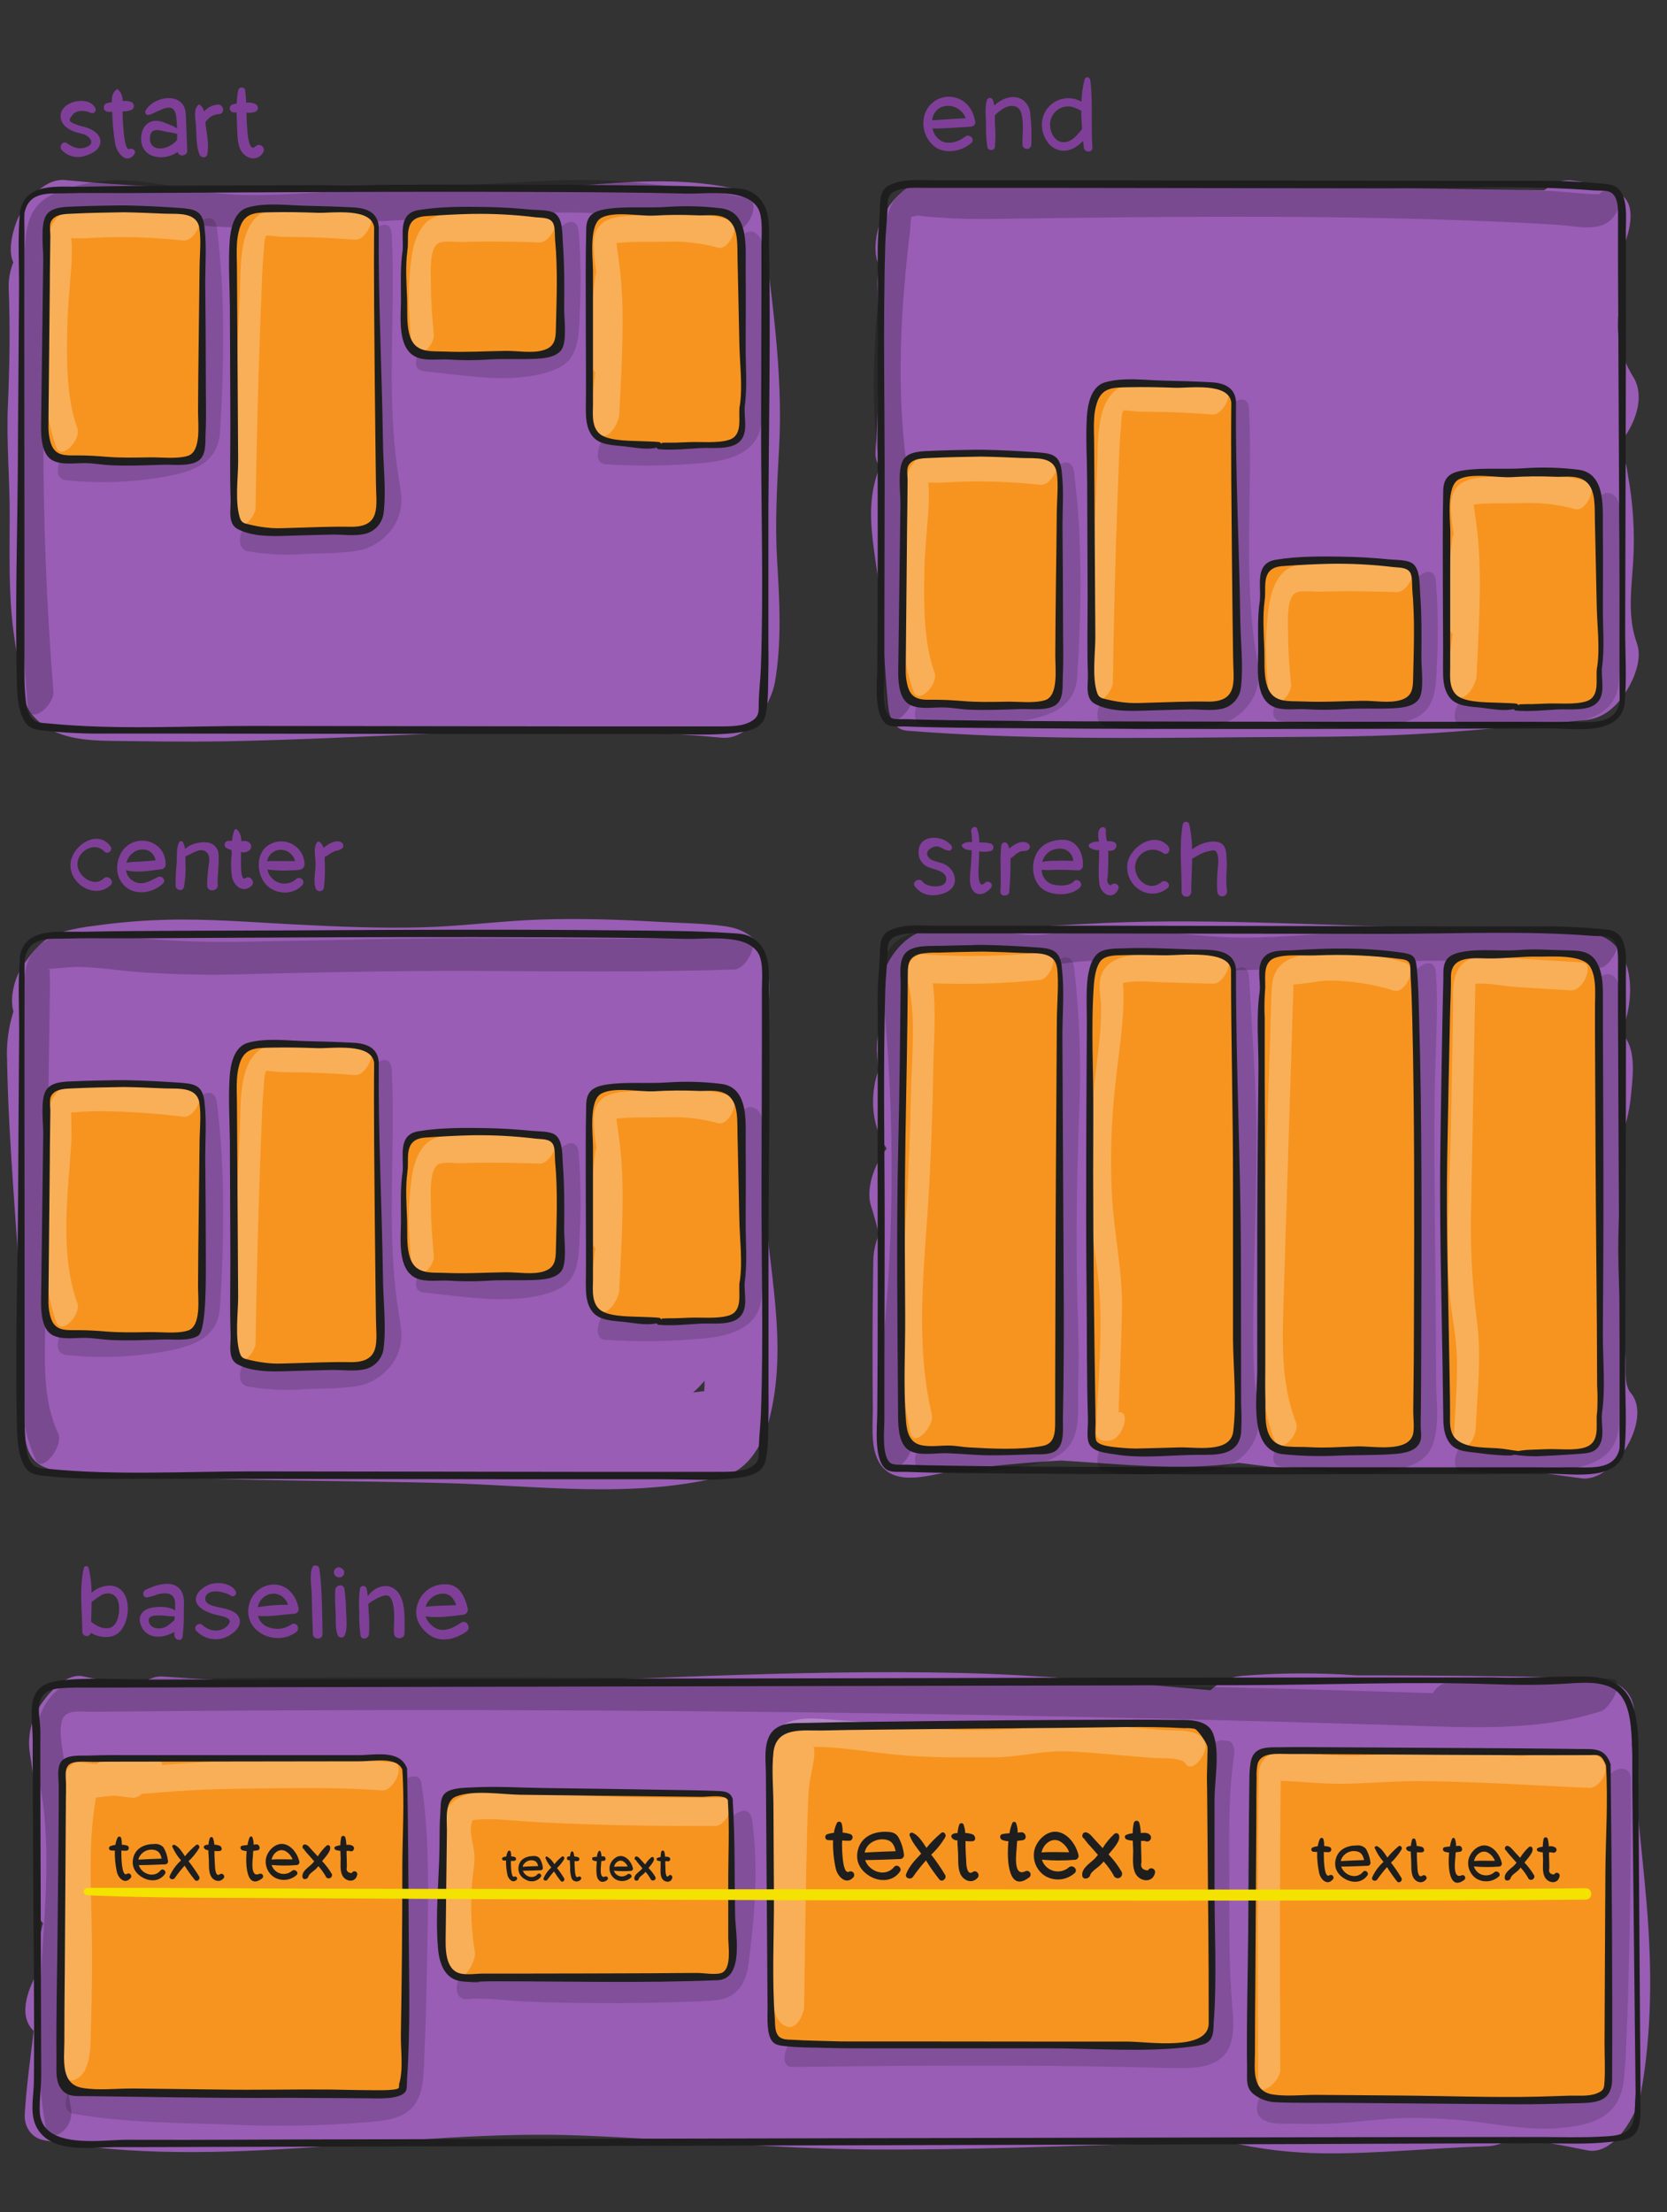 <?xml version="1.0" encoding="UTF-8"?>
<svg id="Layer_1" xmlns="http://www.w3.org/2000/svg" version="1.1" viewBox="0 0 490 650">
  <rect x="0" y="0" width="490" height="650" fill="#333333" stroke="none"/>
  <!-- Generator: Adobe Illustrator 29.8.3, SVG Export Plug-In . SVG Version: 2.1.1 Build 3)  -->
  <defs>
    <style>
      .st0 {
        opacity: .15;
      }

      .st0, .st1, .st2 {
        isolation: isolate;
      }

      .st1 {
        opacity: .2;
      }

      .st3 {
        fill: #7f3f98;
      }

      .st4 {
        fill: #1e1e1e;
      }

      .st5 {
        fill: #995db5;
      }

      .st6 {
        fill: #f7941f;
      }

      .st7 {
        fill: #f4e200;
      }

      .st2 {
        fill: #fff;
        opacity: .25;
      }
    </style>
  </defs>
  <path class="st5" d="M484.05,559.81c-.79-9.57-1.87-19.11-2.81-28.67-.48-5-.93-9.95-1.29-14.93-.1-1.27-.18-2.54-.27-3.81.07-.62.04-1.25-.08-1.87.62-2.13.91-4.34.87-6.55-.21-12.54-13.82-11-22.71-11.19-10.21-.18-20.41-.32-30.62-.41-9.45-.08-18.9-.12-28.36-.12-11.27-.81-22.59-.76-33.85.16-3.42.32-6.63,1.81-9.09,4.21-24.59-2.12-49.1-4.5-73.78-5.08-50.18-1.17-100.28,2.53-150.43,3.27-27.96.41-55.9-.32-83.81-2.2-2.44-.17-4.93.93-7.21,2.78-5.44-.74-10.86-1.7-16.26-2.87-4.6-1-9.67,4.46-11.82,7.57-3.21,4.33-4.56,9.76-3.75,15.09,2.21,13.3,2.74,26.82,1.56,40.25-.32,3.41.13,7.55,2.34,9.67-.55,1.55-.85,3.18-.89,4.82.07,2.73,0,5.46-.11,8.18-.45.8-.72,1.2,0,.25v.15c-3.26,5.15-6.68,13.67-1.76,18.22-1,8.13-2.15,16.25-2.64,24.41-.23,3.74,1.94,7.05,5.65,7.72,52.29,9.4,105.65-3.5,158.28-1.38,28.39,1.15,56.64,3.89,85.06,4.08,28.21.19,56.41-1,84.6-1.84,6.51-.2,13.02-.37,19.55-.51,9.47,2.25,19.17,3.42,28.91,3.49,15.95.14,31.87-1.62,47.82-2.07,2.7-.11,5.3-1.07,7.43-2.74,7.33,1.12,14.67,2.43,22,3.93,7.85,1.61,14.61-10.58,15.68-16.4,3.37-18.42,3.32-37.03,1.79-55.61ZM42.68,579.94c0-.73-.06-1.47-.11-2.21,1.16.12,2.32.2,3.49.24-1.16.62-2.28,1.28-3.38,1.97ZM140.82,582.17c.02.08.05.16.09.23l-3.53.12,3.44-.35ZM463.39,598.52c0,1.1-.06,2.19-.11,3.29-1.13-.2-2.26-.39-3.4-.57,1.24-.82,2.41-1.72,3.51-2.72h0ZM451.92,520.29c-7.2.9-14.42,1.44-21.65,1.67.72-.62,1.38-1.28,2-2l5.32.07,13.83.23c.17.02.33.03.5.03Z"/>
  <path class="st1" d="M473.33,493.23c-16.12-.44-32.26,0-48.33,1.32-1.43.12-2.83,1.38-3.86,2.95l-6.19-.21c-20.28-.63-40.57-1.19-60.87-1.69-40.58-1-81.17-1.73-121.76-2.19-40.93-.46-81.86-.65-122.79-.57-20.3.05-40.6.16-60.89.33l-14,.13c-4.19.05-8.91-.47-13,.73-6.07,1.77-9.77,7.64-10.85,13.6-1.46,8,1.21,16,2.07,24,1.12,10.32.85,20.74.26,31.08-1.21,21.12-3.56,42.21.51,63.18.48,2.47,3.33,1.6,4.67.52,2.01-1.65,3-4.22,2.61-6.79-3.44-17.75-1.89-35.85-.69-53.75,1.16-17.32,1-33.79-1.73-50.93-.45-2.85-1.05-6.32-.34-9.16.93-3.75,5.71-2.78,8.88-2.81,9.65-.1,19.32-.19,29-.26,19.29-.15,38.58-.23,57.89-.25,77.54-.09,155.07.8,232.58,2.66,21.62.53,43.24,1.13,64.86,1.8,19.81.62,40.14,2,59.3-4.14,2.54-.84,7.64-9.41,2.67-9.55Z"/>
  <path class="st5" d="M479.37,409.32c-2.26-2.64-1.21-7.6-1.68-11.51-.8-6.65-1.47-13.31-1.78-20-.62-12.91-.12-25.86,1.52-38.68.35-2.16.22-4.37-.38-6.48,1.25-3.55,2.05-7.25,2.37-11,.59-5.85,1.66-14.06-2.95-18.24.13-.27.26-.54.37-.83,4.54-10.89,3.28-28.69-11.89-28.52s-30.2-.92-45.24-1.41-29.84-1-44.75-1.45c-16.79-.49-33.6-.75-50.39,0s-33.51,2.14-50.32,2c-7,0-12.42,6.8-14.67,12.83-1.09,2.92-2,9.13.15,12.44-1.37,3.21-2.06,6.68-2,10.17.1,2,.25,3.97.44,5.91-.22.68-.43,1.36-.61,2-1.86,7-1,14.92,3.08,20.92-3.94,5-6.13,12.11-4.62,16.82.91,2.83,1.68,5.67,2.29,8.51-1.01,2.44-1.56,5.05-1.62,7.69-.23,14.45-.28,28.91-.14,43.36.06,5.74-1.13,14.14,3.91,18.22,5.23,4.24,14.28.91,20.31.07,10.32-1.43,20.68-2.43,31.09-3,17.23,1,35.21,3.13,52.33.68,8.12,1,16.23,2.13,24.39,2.83,13.13,1.11,26.09-.29,39.19-1.1,12.59-.78,24.66,1.13,37.09,2.82,9.54,1.29,21.03-17.48,14.51-25.05ZM455,358.13c-2.73-.21-5.45-.16-7.49-.24-1.3-.05-2.6-.06-3.89-.07l11.52-1.41c-.14.59-.14,1.15-.14,1.72ZM457.83,329.72c.07-.42.15-.87.26-1.34h.06c0,.44,0,.87-.06,1.32l-.26.02ZM463.97,321.11c.8-.06,1.6.03,2.37.27-.79-.16-1.6-.25-2.41-.27h.04ZM463.83,292.75c1.8,0-4.37,1.56-2.72,1.08-1.31.35-2.65.57-4,.67.55-.96,2.32-1.64,6.68-1.75h.04Z"/>
  <path class="st1" d="M473.49,274.73c-25.18-2.36-50.51-2.71-75.74-1.06-12.28.82-24.56,2.18-36.89,1.72s-24.42-2.89-36.73-2.69c-5.59.08-11,1.09-16.49,1.82-6.17.82-11.48-.7-17.53-1.43-5.71-.69-11.45-.16-17.13.49-5.09.58-9.39,1.32-12.05,6.17-2,3.72-1.83,7.69-1.44,11.76.62,6.54,1.18,13.08,1.58,19.63.77,12.45,1.1,24.91,1,37.4-.14,14.05-.84,28.08-2.11,42.09-1.24,13.37-2.63,26.12.76,39.32,1.28,5.05,8.28-2.45,7.28-6.26-3-11.73-1.8-23-.69-34.93,1-10.84,1.72-21.72,2.07-32.61.71-22.97-.06-45.97-2.3-68.84,0-1.08-.1-2.15-.3-3.21v-.44c1.62.45,6.25-.85,7.81-1,6.07-.45,12.18-.07,18.15,1.11,10.31,1.84,20.33-1.64,30.7-1.48,11.66.18,23.17,2.38,34.81,2.73,11,.34,22-.76,33-1.55,25.15-1.78,50.41-1.59,75.53.59.55.69,1.49.94,2.31.61l1.75-.43c2.81-.68,7.49-9.06,2.65-9.51Z"/>
  <path class="st5" d="M224.52,349.6c-.54-11.73-.1-23.47.47-35.19.28-5.87.61-11.74.86-17.61.24-5.57.76-11.38-1.46-16.63-2.06-4.91-5.92-7.22-11.11-8-6.31-.9-12.9-.93-19.26-1.29-11.84-.69-23.71-1.1-35.56-.68-11.56.41-23.05,2-34.62,2.28-12.13.3-24.35-.18-36.47-.82-13.22-.66-26.37-1.81-39.67-1.37-6.63.2-13.24.78-19.8,1.71-3.34.37-6.65,1.01-9.9,1.9-5.34,1.65-8.28,5.46-11.35,9.93-2.17,3.16-3.95,9.07-2.7,13.38-1.47,4.64-2.11,9.51-1.87,14.38.46,25.44,3.06,50.77,4.36,76.17,0,.57,0,1.13.07,1.7-.14,1.5-.08,3.01.2,4.49.16,3.8.3,7.59.38,11.39.13,6.4-1,13.79.93,20,2.13,6.92,8.75,6.92,14.81,7.35,6.62.47,13.25.85,19.89,1.13,29.19,1.31,58.42,1.21,87.62,1.93,27.26.68,55.85,4.8,82.61-2.1,7.17-1.85,11.34-9.63,13.06-16.16,5.99-22.72-.44-45.09-1.49-67.89ZM25.85,337.84c.29,0,.58.06.86.16l-.86-.16ZM202,352.1l.63-.41v.52l-.63-.11ZM27.54,367.05c1.05.08,2.1.16,3.15.21l-1,.12c-.73.1-1.45.22-2.15.35.03-.23,0-.45,0-.68ZM197.39,388.26c1.87-2.1,2.07-.5,0,0ZM206.71,406.15l.39-.47c0,1.02-.03,2.04-.09,3.06-1.1.15-2.19.28-3.29.4,1.08-.92,2.07-1.91,2.99-2.99h0Z"/>
  <path class="st1" d="M219.43,275.26c-24.45.79-48.9.56-73.36.42s-48.92.58-73.4,1c-12.07.26-24.15-.21-36.17-1.43-8.48-.89-22.78-3.44-27.67,5.86-2.16,4.11-1.68,9-1.74,13.53l-.27,19.71c-.17,12.49-.34,24.98-.52,37.46-.18,13.8-.37,27.6-.56,41.4-.17,12.29-.46,24.5,4.84,35.88,1.8,3.87,8.25-4.21,6.51-7.93-4.52-9.71-3.94-20.73-3.8-31.17.16-11.17.31-22.34.46-33.51.31-22.67.62-45.33.94-68-.11-1.27-.11-2.54,0-3.81.16-.02.31-.04.47-.05,2.81-.13,5.52-.59,8.36-.51,5.65.16,11.26,1,16.89,1.5,11.12.78,22.27.97,33.41.58,22.25-.55,44.45-1,66.71-.91,25.09.13,50.19.4,75.27-.41,4.11-.13,8.06-9.75,3.63-9.61ZM14.68,284.68c-.36.7-1.06.18,0,0Z"/>
  <path class="st5" d="M481.15,189c-2.82-7.76-1.62-15.76-1.1-23.82.54-8.68,0-17.39-1.6-25.94-.39-3.04-1.26-5.99-2.58-8.76,4.53-5.15,7.93-13.66,4.24-19.68-2.1-3.33-3.53-7.04-4.23-10.92-.29-1.87-.39-3.77-.28-5.66v-.72c0-.14.05-.36.1-.7s.63-3.24.23-1.86c.93-3.23,2.07-8.11.33-11.43.4-2.1.58-4.24.55-6.38.08-.16.17-.32.24-.48,1.9-4,4.38-13.08-1.15-15.69-4.48-2.17-9.31-3.51-14.26-3.96-2.62-.22-5.31,1-7.73,2.9l-180.73-2.7c-7-.11-12.44,6.84-14.67,12.83-1.09,2.94-2,9,.11,12.36-.54,1.77-.79,3.61-.74,5.46.7,16.19.53,32.4-.52,48.57-.17,1.7.26,3.41,1.21,4.83-1.15,2.89-1.91,5.91-2.27,9-1.1,9.61,1.64,19.68,2.43,29.29.86,10.47,1.33,21,2.28,31.44.31,3.45,1.52,7.39,5.66,7.72,33.27,2.63,66.56,2.18,99.91,1.91,16.3-.13,32.61,0,48.9-.87,16.72-.88,33.42-2.67,50.1-4.1,5.2-.45,8.84-3.27,11.82-7.58,2.68-3.89,5.51-10.25,3.75-15.06ZM277.43,139.41c0-.14,0-.12,0,0Z"/>
  <path class="st1" d="M475.49,57.17c-.42-.89-1.33-1.45-2.31-1.42-1.18-.06-2.33.43-3.1,1.33-4.54,0-9.23-.69-13.69-.92-6.56-.35-13.12-.63-19.69-.88-12.47-.46-24.94-.77-37.42-.94-25-.36-49.93-.23-74.9,0-12,.13-24.09.59-36.12.37-8.21-.16-20.41-4.27-25.66,4.42-2.46,4.07-2.34,9.46-2.87,14.06-.68,5.83-1.3,11.66-1.8,17.51-1.2,12.15-1.41,24.38-.61,36.56.52,6.76,2,13.48,2.21,20.26.21,6.45-.94,12.86-1.19,19.29-.53,14.08,1.25,28.35,2.21,42.38.43,6.2,7.85-.17,7.57-4.2-.79-11.49-1.87-23-2.21-34.52s2-22.86.51-34.36c-3-23.1-1.62-45.56,1.12-68.63.14-1.16,0-2.79.46-3.83v-.12c.2.2.73.13,1.63-.23,2.13.33,4.27.53,6.42.6,5.72.49,11.47.48,17.2.41,11.8-.13,23.6-.33,35.4-.44,23.32-.22,46.64-.29,70,.08,13.14.21,26.27.55,39.39,1.09,6.56.27,13.12.6,19.68,1,4.86.27,11.57,2.2,15.57-1.24,2.06-1.8,3.46-5.02,2.2-7.63ZM469.49,65.3h.16-.16Z"/>
  <path class="st5" d="M229,131.78c1.3-22.67-2.41-45.24-4.94-67.72,0-.37-.09-.72-.16-1.06-.35-3.27-2-6.15-5.64-7-15.9-4-32.16-2.78-48.32-1.43-16.64,1.35-33.35,1.41-50,.19-16.46-1.13-32.77.23-49.23.41-17.18.17-34.37-.59-51.47-2.25-6.24-.65-11.53,6.08-13.85,10.98-1.34,2.84-3.3,9.39-1.48,13.21-.96,2.37-1.43,4.92-1.36,7.48.47,11.62.27,23-.23,34.64-.47,10.82.58,21.64.53,32.46,0,11.21-.36,22.4,1.07,33.55.37,2.83.77,5.66,1.33,8.47.18.93.44,1.87.64,2.8,0,.23.1,1,.1,1.19.11,4.5.79,9.38,3.92,12.84,6.08,6.71,15.56,7.07,24,7.17,10.5.12,21,.29,31.49.12,22.87-.4,45.72-1.7,68.58-2.5,26.06-.9,52.16-1.07,78.15,1.43,8,.77,14.54-9.83,15.67-16.39,2-11.76,1.37-23.41.65-35.24-.69-11.13-.08-22.13.55-33.35ZM31.31,120.78c-1.55.34-.6-.72,0,0ZM205.31,111.13c.38-.21.75-.44,1.12-.69,0,.3,0,.6.08.89l-1.2-.2ZM200.4,82.05c0,.56-.06,1.13-.08,1.7l-.43-.1c.15-.59.27-1.18.37-1.77h.15c0,.06-.01.11,0,.17Z"/>
  <path class="st1" d="M219.46,58.1c-13.65-2.57-27.45-4.26-41.31-5.05-11.62-.58-23.3.47-34.9,1l-41.32,2c-13.09.62-26.55,2.12-39.62.57-12.19-1.47-23.31-5.28-35.75-2.89-4.63.9-10.2,2.2-14,5.2-4.31,3.44-4.89,8.56-5.26,13.69-1,13.84-1.58,27.73-1.89,41.61-.68,31.08.22,62.17,2.71,93.15.49,6.2,7.89-.17,7.57-4.21-2.05-25.7-3.02-51.46-2.93-77.28.07-13.22.43-26.44,1.06-39.66.29-5.93.86-11.88,1-17.82.05-.66.09-1.32.14-2l-.25-.16c.41-.79,4.17-1.61,5-1.87,2.74-.83,5.55-1.41,8.39-1.75,11.91-1.39,23.31,3.24,35.1,3.95,12.28.75,24.74-.48,37-1.06l38.38-1.81c11-.53,22.17-1.56,33.23-1.19,14.77.65,29.48,2.38,44,5.17,4,.74,8.34-8.69,3.65-9.59Z"/>
  <path class="st4" d="M226.06,73c-.11-5.84.95-12.36-4.46-16.13-2.12-1.47-4.31-1.48-6.81-1.64-10.34-.68-20.75-.67-31.1-.78-32.65-.35-65.31-.21-98,0-20.53.11-41.09,0-61.62.41-6.86.13-16.69-1.44-18.22,7.41-.02.07-.02.15,0,.22-.68,7.37-.2,15-.25,22.42-.12,15.75-.22,31.51-.3,47.26-.13,22.65-.92,45.42-.34,68.08.09,3.63.27,8.18,2.11,11.42,1.39,2.46,3.28,2.72,5.89,3,5.9.64,11.83.94,17.76.87h24.86c32.29.05,64.58.1,96.86.14h41.65c7.37,0,15.08.54,22.42-.38,3.53-.44,7.57-1.19,8.49-5.08,1-4.36.72-9.72.86-14.14.07-2.26,0-4.54,0-6.8v-39.67c.14-25.55.67-51.13.2-76.61ZM223.66,196.11c-.12,3.32-.52,6.63-.63,9.95-.09,2.89.48,4.71-3,6.28-2.9,1.31-6.73,1.05-9.88,1.09h-41.58l-94.53-.13c-19.7,0-40,1.21-59.64-.72-2.28-.23-4,0-5.41-2.06s-1.49-5.52-1.68-7.92c-.08-1.05-.11-2.09-.13-3.14-.05-3.1,0-6.19,0-9.29v-39.17c0-27.56-.1-55.12,0-82.68,0-1.86-.09-3.77,0-5.62v-.05c1.31-6.7,7.46-5.71,12.7-5.86,4.66-.14,9.3-.07,14-.07h5.24l30-.17c31.38-.17,62.76-.28,94.15-.13,12.83.07,25.67.15,38.5.46,6,.14,17.52-1.62,21,4.25,1.65,2.76,1,8.41,1.05,11.52v13.98c-.04,14.26-.07,28.52-.1,42.78.06,22.11.7,44.45-.06,66.65v.05Z"/>
  <path class="st4" d="M477.91,67.42c0-3.4.47-7.81-1.35-10.86-1.5-2.5-3.88-2.45-6.52-2.69-6-.56-11.93-.76-17.9-.74h-25.43l-98.71-.13h-52.24c-4.52,0-9.69-.61-13.87,1.2-3.37,1.45-3.16,4.38-3.27,7.62s-.52,6.58-.6,9.87,0,6.31,0,9.46c0,14.2-.02,28.4-.05,42.59,0,24.11.11,48.23-.1,72.34,0,3.86-1.26,14.71,3.08,16.92,1.4.71,3.89.4,5.39.46,10.37.4,20.76.42,31.13.5,32.9.27,65.8.25,98.7.2,19.92,0,39.84-.1,59.75-.13,6.91,0,19.79,2.25,21.62-7,.02-.09.02-.19,0-.28.7-7.34.14-15,.17-22.36.06-16,.1-32,.13-48,.03-23,.16-45.99.07-68.97ZM461.48,212.08c-3.89.09-7.78,0-11.67,0h-36.69c-31.55,0-63.1-.04-94.64-.13-13.23-.06-26.45-.14-39.67-.35-4.1-.07-8.2-.13-12.3-.29-1.47-.06-4.06.28-5-.69-2.33-2.32-1.57-9.46-1.56-12.52v-12.86l.09-40.74c.06-24.28-.54-48.67.19-72.95.1-3.27.5-6.53.62-9.8.09-2.86-.21-4.83,3-5.9,2.78-.93,6.29-.62,9.19-.64h38.16l96.32.13c20.2,0,40.75-1,60.91.61,1.38.11,3.86-.11,5.07.6,2.49,1.44,2.07,6,2.1,8.42v12.35l.18,39.74c.12,28,.32,56,.26,84,0,1.81.11,3.68,0,5.49h0c-1.43,6.84-9.3,5.45-14.56,5.53Z"/>
  <path class="st3" d="M28.03,31.79c-1.91-4-10.74-2.05-10.19,2.72.28,2.37,2.41,3.67,4.48,4.33.78.24,1.59.38,2.36.64,1.61.55,3.22,2.5,1.23,3.5-2.3,1.16-4.28.5-6.25-.91-1.21-.87-2.42,1-1.52,2,1.72,1.84,4.34,2.53,6.74,1.77,1.92-.54,4.45-1.76,4.62-4,.17-2.43-2.25-3.78-4.24-4.42-.77-.25-1.58-.38-2.36-.64l-1.23-.5c-1.33-.5-1.54-1.21-.62-2.12,1-1.93,3.81-1.86,5.68-1,.5.23,1.1,0,1.32-.5.13-.28.12-.6-.02-.87Z"/>
  <path class="st3" d="M38.03,43.79c-1.77.78-2-10-2-11v-.1c.92.08,1.84-.06,2.69-.42.62-.38.82-1.18.44-1.8-.11-.18-.26-.33-.44-.44-.85-.36-1.78-.47-2.69-.32.1-1.31-.42-2.59-1.41-3.46-.09-.07-.22-.07-.31,0-1.32,1-1.48,2.32-1.43,3.79-.49.07-.98.16-1.46.28-.69.21-1.07.94-.85,1.63.16.53.64.89,1.19.91h1.24c.04,3.19.34,6.37.89,9.51.49,2.56,3.31,6.17,5.61,2.91.69-1-.61-1.91-1.47-1.49Z"/>
  <path class="st3" d="M55.03,44.12c-.12-2.98-.24-5.96-.35-8.94-.09-2.05,0-3.83-1.69-5.25-2.86-2.42-8.61-.54-10.21,2.61-.22.42-.06.93.35,1.15.2.1.43.13.65.06,2.74-.74,7.32-4.63,8,.41.15,1.19.25,2.4.28,3.6-.54-.39-1.13-.71-1.76-.93-1.56-.63-3.15-1.48-4.88-1.31-2.93.28-4.18,3.25-3.91,5.9.54,5.35,7,5.89,10.71,3.23.36,1.66,3.1,1.13,2.81-.53ZM48.68,43.37c-2.44.77-4.83-.15-4.61-3,.2-2.59,2.14-2.32,4.09-1.82,1.27.33,2.65.4,3.91.78v1.78c-.9,1.05-2.07,1.83-3.39,2.26Z"/>
  <path class="st3" d="M64.22,30.72c-1.45.05-2.83.64-3.86,1.65-.14.13-.26.25-.38.38-.17-.81-.64-1.52-1.31-2-.12-.06-.27-.04-.36.06-1.59,1.43-.8,4.23-.69,6.17.16,2.69,0,5.88,1,8.4.4,1,2,1.21,2.29,0,.59-2.8-.15-6.11-.49-8.95,0-.17,0-.34-.05-.52.43-.63.97-1.18,1.58-1.63.81-.48,1.72-.75,2.66-.78,1.6-.35,1.06-2.67-.39-2.78Z"/>
  <path class="st3" d="M75.1,43c-1.8,1.89-2.28-3.33-2.33-3.84-.16-1.61-.24-3.23-.31-4.84v-1.24c.92.14,1.86.04,2.73-.31.59-.35.79-1.12.44-1.71-.11-.18-.26-.33-.44-.44-.87-.44-1.86-.59-2.82-.44-.04-1.25-.14-2.5-.32-3.74-.16-1-1.75-.94-2,0-.27,1.32-.43,2.66-.47,4-.4.06-.79.13-1.18.23-.64.19-1.01.86-.82,1.5.15.51.61.86,1.14.87h.83c0,1.13.07,2.25.12,3.36.1,2.31,0,5,.84,7.21,1.23,3,5,4.21,6.87,1.16.39-.7.14-1.59-.56-1.99-.56-.31-1.25-.22-1.72.22Z"/>
  <path class="st3" d="M285.39,37.2c.62,0,1.38-.56,1.28-1.28-.49-3.66-2.81-6.82-6.64-7.41-3.67-.55-7.18,1.67-8.26,5.22-1.05,3.57.27,7.42,3.29,9.6,3.11,2,7.82,1.06,10.44-1.32,1.25-1.14-.57-2.86-1.84-1.83-1.79,1.45-4.79,2.41-7,1.24-1.33-.82-2.26-2.14-2.57-3.67,3.76.04,7.55-.32,11.3-.55ZM283.85,34.73c-3.3.19-6.6.38-9.9.62h0c.9-5.78,8.17-5.35,9.9-.62Z"/>
  <path class="st3" d="M302.85,33.61c-.05-1.84-1.02-3.53-2.59-4.49-2.64-1.41-5.84-.16-8,1.89-.07-.54-.21-1.07-.39-1.58-.15-.49-.67-.77-1.16-.62-.3.09-.53.32-.62.62-.65,2.18-.3,4.63-.25,6.88-.07,2.32.06,4.64.39,6.94.21,1.06,2.05,1.12,2.21,0,.21-2.31.21-4.63,0-6.94v-2.44c.79-.81,1.68-1.51,2.65-2.1,1.89-1,4.35-1.05,5.09,1.43.83,2.76.32,6.4.36,9.26,0,.72.58,1.3,1.3,1.3s1.3-.58,1.3-1.3c.13-2.95.04-5.91-.29-8.85Z"/>
  <path class="st3" d="M320.49,23.56c-.11-.9-1.41-1.23-1.68-.23-.54,2.15-.85,4.34-.94,6.55-3.71-2.13-8.45-.85-10.58,2.86-.65,1.13-1,2.41-1.03,3.71-.09,3.13,1.73,6.78,4.93,7.63,2.82.76,5.28-.71,7.18-2.68.07.65.14,1.3.21,1.93.17,1.57,2.63,1.64,2.52,0-.45-6.53.18-13.33-.61-19.77ZM313.36,41.72c-3.24.63-5-3.07-4.68-5.78.29-2.18,1.87-3.97,4-4.53,2-.51,3.48.31,5.15,1.12,0,1.81.1,3.63.24,5.41-1.28,1.55-2.65,3.38-4.71,3.78Z"/>
  <path class="st0" d="M63.76,67.05c-.9-7.08-9.24.18-8.66,4.8,2,16,1.55,32.17,1.22,48.28,0,1.79-.07,3.59-.11,5.38,0,.22-.1,1.37-.16,2.55-.7.18-1.41.35-2.11.5-1.82.41-3.66.75-5.5,1.05-8.28,1.26-16.68,1.42-25,.48-4.63-.49-9.44,10.41-4.13,11,9.64,1.03,19.38.7,28.92-1,8.12-1.47,15.88-3.7,16.46-13.31,1.2-19.66,1.55-40.18-.93-59.73Z"/>
  <path class="st0" d="M117.3,141c-4-23.79-.93-48.06-2.14-72-.36-7.08-8.88.2-8.65,4.81,1,19-.64,38,.5,57,.27,4.56.72,9.1,1.37,13.61.2,1.36,2,5.56.16,6.32-1.32.11-2.63.19-4,.23-9.21.58-18.39,1.73-27.55,0-4.51-.87-9.49,9.95-4.13,11,5.43.96,10.96,1.23,16.46.81,5.35-.3,11.25-.08,16.49-1.1,4.09-.96,7.65-3.47,9.93-7,2.92-4.59,2.38-8.8,1.56-13.68Z"/>
  <path class="st0" d="M170.11,68.17c-.55-7.09-9,.19-8.66,4.81.37,4.82.59,9.65.59,14.49,0,3.32.4,7.62,0,11.34-9.27,3-20.73.8-30.32-.36-.58-.77-1.59-1.05-2.48-.68l-1.47.45c-3,.92-8.77,10.34-3.08,10.88,7.17.69,14.46,1.82,21.67,2,5.67.1,13.41-.54,18.44-3.32,5.77-3.19,5.33-10.65,5.63-16.37.39-7.75.28-15.51-.32-23.24Z"/>
  <path class="st0" d="M224,93.86l.09-15.61c0-3.13,1.07-7.76-2-9.77-4-2.66-10.17,7.63-6,10.39-.84-.55-.68,5.59-.68,6.14v5.85l-.07,12.69c0,4.22-.03,8.45-.08,12.68v8.14c-1.55.34-3.28.47-4.33.61-3.17.42-6.4.53-9.59.64-6.41.24-12.81.13-19.21-.22-4.67-.25-9.37,10.69-4.13,11,9.75.65,19.54.5,29.27-.43,7.63-.82,15.63-3.06,16.57-11.86.94-9.88.06-20.33.16-30.25Z"/>
  <path class="st6" d="M218.16,125.2c-.42,2-.31,4.4-4.93,5.41-1.14.25-33.68-.16-34.91-.68-4.25-1.77-5.22-6.7-5.09-9,.09-1.52-.17-48.94.17-52,.15-1.36.54-4.8,2.53-6,3.63-2.1,35.24-.88,37.38-.28,3.3.93,4.3,5.18,4.52,7.66s.74,52.91.33,54.89Z"/>
  <path class="st6" d="M110.34,65.62c-.2-1-2.17-3.12-4.35-3.64-.54-.13-31.88-1.74-34.25.71-2.37,2.45-3.22,7.69-3.18,8.46,0,0,.27,78.24.42,79.81.68,1.62,1.7,3.07,3,4.25,1.72,1.07,29.56.48,33.17.76,6.6.51,6.43-5.47,6.53-6.75s-1.14-82.58-1.34-83.6Z"/>
  <path class="st6" d="M59.39,66.74c-.23-1-1.44-3.85-4-4.37-.64-.13-35.38-.75-36.95-.39-1.49.61-2.88,1.45-4.11,2.5-1.34,1.11-1.15,62.45-1.15,62.45.19,1.56,1.28,6.63,2.39,7.23,2,1.07,38.78,1.1,40,.75,2.14-.6,3.68-2.47,3.88-4.68.12-1.23.17-62.47-.06-63.49Z"/>
  <path class="st6" d="M119.09,67.68c.41-2,0-4.15,4.64-5.16,1.15-.25,37.25-.32,38.24.57,2.4,2.16,2.29,6.06,2.16,8.4-.09,1.51.65,23.11.32,26.15-.15,1.36,0,4.58-2,5.73-3.62,2.1-37.5,1.43-39.52.5s-3.81-5.18-4-7.66-.26-26.55.16-28.53Z"/>
  <path class="st2" d="M57.08,62.39c-10.15-1.01-20.36-1.18-30.54-.5-3,.19-6.39-.62-8.92,1.31-2.77,2.1-3.51,5.66-3.32,8.9,1.17,19.36-4.6,40.28,2.2,59.16,1.56,4.34,7.39-2.18,6.25-5.37-3.35-9.3-3.18-20.54-2.95-30.32.11-5.11.62-10.16,1-15.25.24-2.48.34-4.96.31-7.45,0-1-.1-1.92-.19-2.87,1.52,0,3.09.07,4.39,0,3.18-.21,6.37-.32,9.55-.34,6.37-.01,12.74.32,19.08,1,3.52.34,7.12-7.86,3.14-8.27Z"/>
  <path class="st2" d="M107.49,62.16c-5.47-.42-10.95-.7-16.43-.79-4-.06-9.28-.88-13.09.75-7.88,3.38-7.12,16.18-7.43,23.16-1,22.5-1.57,45-1.9,67.54-.08,5.27,6.44-.19,6.49-3.6.26-18,.71-35.97,1.36-53.91.16-4.24.33-8.48.5-12.73.11-2.68.21-5.36.49-8,.11-1,.11-4.87.82-5.35.25-.17,3.92.37,4.82.37,2.58,0,5.16.03,7.74.1,4.52.12,9,.38,13.53.72,3.49.24,7.05-7.96,3.1-8.26Z"/>
  <path class="st2" d="M161.7,63c-7-.27-14-.35-21-.19-4.62.11-11.8-1-15.46,2.61-3.93,3.83-4.42,10.6-4.83,15.72-.57,6.94,0,13.89.61,20.81.47,5.32,6.8-.14,6.49-3.6-.43-4.92-.87-9.85-.86-14.79,0-3.23-.61-10.85,2.39-12.19,1.61-.72,4.89-.22,6.66-.27,2.54-.08,5.09-.12,7.63-.14,5.08,0,10.16.08,15.24.28,3.53.09,7.04-8.12,3.13-8.24Z"/>
  <path class="st2" d="M214.13,64.54c-8.9-2.59-17.9-1.69-27-1.26-6.2.29-12.45.56-12.64,8.34.04,2.86.33,5.71.86,8.52-.17.31-.3.65-.36,1-1.26,8.7-1.55,17.51-.88,26.27-.03.77.3,1.51.9,2-.66,5.56-2.34,13.58,1,17.78,2.55,3.25,5.93-3.21,6-5.2.45-9.22,1-18.46,1-27.71,0-4.56-.18-9.13-.63-13.67-.22-2.17-.53-4.33-.83-6.5-.14-.89-.25-1.78-.35-2.68,4.72-.57,9.91-.29,14.43-.41,5.18-.23,10.37.36,15.37,1.75,3.28.94,7.13-7.07,3.13-8.23Z"/>
  <path class="st4" d="M112.58,130.45c-.29-21.19-1.43-42.43-1.25-63.61.02-.08.02-.16,0-.24-.32-4.26-3.67-5.47-7.46-5.66-4.53-.24-9.08-.38-13.61-.47-5.54-.11-12.06-1.06-17.45.5-4.08,1.18-5.09,6.41-5.32,10.19-.38,6.14,0,12.43.08,18.57l.15,34.54c0,7.47-.19,15,.07,22.45.11,3.09-.94,7.14,2.1,8.74,5.06,2.68,12.21,2,17.73,1.87,3.49-.09,7-.2,10.46-.26,2.72,0,5.81.41,8.48-.07,3.28-.43,5.84-3.05,6.21-6.34.78-6.54-.1-13.66-.19-20.21ZM102.9,154.78c-5.62-.11-11.24.17-16.86.32-2.06.06-4.16.18-6.22.05-2.07-.15-4.12-.46-6.14-.94-1.92-.44-2.64-.53-3.15-2-1.53-4.66-.53-11.86-.53-16.6-.12-18.85-.24-37.7-.35-56.54,0-2.48-.17-5,0-7.5.08-1.5.33-2.98.77-4.42,1.48-4.87,4.91-4.67,9.3-4.78,4.61-.11,9.24,0,13.85.16,4.08.1,15.6-1.62,16.4,4.27h0c-.14,15.56.08,31.13.2,46.68.07,9.45.23,18.91.33,28.36.03,6.63,1.78,13.16-7.6,12.94Z"/>
  <path class="st4" d="M165.83,90.62c.08-6.43.09-12.9-.39-19.32-.19-2.55.08-7.15-2.44-8.68-1.63-1-4.87-.87-6.68-1-4.43-.45-8.88-.72-13.33-.8-6.51-.12-13.6-.16-20,.91-6.07,1-4.33,7.16-4.62,11.67v.11c-.76,4.78-.51,9.9-.51,14.73s-1.18,14,4.36,16.61c2.74,1.3,6.6.62,9.52.77,3.76.26,7.53.27,11.29.05,4.5-.33,9-.05,13.49-.21,2.64-.09,6.79-.25,8.51-2.68s.76-9.28.8-12.16ZM163.39,96.84c-.06,2.77-.33,5-3.5,6-3.35,1.08-7.75.21-11.23.26-5.91.08-11.59.45-17.51.21-4.88-.21-9.43.65-10.91-5.43-.76-3.14-.46-6.66-.57-9.89-.17-4.65-.55-9.68.08-14.31,0-.04,0-.08,0-.12.27-1.62.08-3.25.19-4.88.25-3.84,2.16-5,5.49-5.19,4.53-.3,9.08-.56,13.62-.65,6.14-.08,12.28.25,18.37,1,1.78.2,4,0,5,1.47.84,1.14.62,3.78.74,5.16.84,8.74.43,17.53.23,26.37Z"/>
  <path class="st4" d="M218.9,119.54s0-.09,0-.14c.81-5.61.26-11.69.28-17.33,0-7.52.09-15,0-22.58-.1-6.32,1.26-17.27-7.23-18.28-5.16-.64-10.36-.78-15.55-.44-5.84.44-11.91-.22-17.69.58-4.46.61-6.47,2-6.41,6.48,0,2-.09,4-.1,6-.08,8.35,0,16.7,0,25,0,6.9.1,13.8,0,20.69,0,3,0,6,1.87,8.55,2.11,2.83,6.44,2.71,9.65,3.1,2.57.31,5.56.86,8.15.56.36-.02.73-.09,1.07-.21.16.12.35.43.58.45,4.07.38,8.34-.1,12.42-.32,3.07-.17,8.63.56,11.2-1.67,3.01-2.51,1.5-7.08,1.76-10.44ZM214.28,129.24c-3.35,1.06-8.19.51-11.65.66-1.41.07-2.82.13-4.23.17h-3.25c-1.35,0-.38.51-.5.5s-.53-.64-.9-.68c-1.57-.17-3.13-.16-4.71-.24-3.36-.17-9.09,0-12.07-1.69-3.2-1.85-2.7-6-2.67-9.14v-39.23c0-3.71-1.31-13.6,2.51-15.61s11.17-.41,15.47-.63c4.24-.25,8.48-.27,12.72-.08,2.05.1,4.27-.22,6.29.15,5,.93,5.4,5.55,5.47,9.87,0,2.21.07,4.42.12,6.64.16,7.04.31,14.08.45,21.13.11,5.82,1,12.37.13,18.16,0,0,0,.07-.05.12-.47,3.28,1.12,8.56-3.13,9.9Z"/>
  <path class="st4" d="M60.5,111.7c0-9.62-.09-19.24-.17-28.85,0-5.2.43-10.75-.22-15.93,0-.06,0-.12,0-.18-.57-5-3-5.33-7.59-5.66-5.11-.35-10.24-.62-15.37-.71-.06,0-.11,0-.17,0h-2.57c-.07,0-.15,0-.22,0-4,.06-8,.13-12.07.3-2.72.12-6.89,0-8.55,2.59-1.78,2.75-.82,9.64-.86,12.85-.19,15.69-.4,31.38-.61,47.07-.06,3.93-.36,10.49,3.73,12.28,2.77,1.21,6.4.56,9.33.61,2.59.05,5.15.55,7.72.65,5,.21,10.09,0,15.08-.17,2.85-.09,7.74.57,10.31-1.14s2-5.85,2.17-8.43c.24-5.07.04-10.2.06-15.28ZM58.66,78.57c-.08,7.58-.17,15.15-.27,22.72-.09,6.55-.15,13.1-.18,19.65,0,3.71,1,11.75-3,13-3.27,1-7.93.37-11.38.44-4.2.08-8.45.17-12.62-.17-2.67-.22-5.27-.39-8-.4-4.24,0-7.33.39-8.49-4.35-.37-1.52-.53-3.08-.48-4.64.12-13.59.25-27.18.4-40.76,0-4.94.13-9.88.16-14.81,0-1.24-.37-3.22.26-4.3,1.25-2.16,4.36-2.08,6.47-2.18,5-.25,9.92-.31,14.87-.4,4,.06,8,.24,11.92.41,3.81.16,9.4-.63,10.28,4.17v.1c.58,3.53.09,7.85.06,11.52Z"/>
  <path class="st0" d="M315.73,138.84c-.9-7.08-9.24.18-8.65,4.8,2,16,1.54,32.17,1.22,48.28,0,1.79-.08,3.59-.11,5.38,0,.22-.1,1.37-.16,2.55-.71.18-1.41.35-2.12.5-1.82.41-3.65.76-5.49,1.05-8.28,1.27-16.68,1.43-25,.48-4.63-.49-9.44,10.42-4.13,11,9.64,1.04,19.37.7,28.91-1,8.12-1.46,15.89-3.7,16.46-13.31,1.21-19.66,1.56-40.18-.93-59.73Z"/>
  <path class="st0" d="M369.28,192.34c-4-23.79-.94-48.06-2.14-72-.36-7.08-8.89.2-8.66,4.81,1,19-.63,38,.51,57,.27,4.56.72,9.1,1.37,13.61.19,1.36,1.15,4.37.93,5.7,1.33-.35,1.07-.14-.78.62-1.31.11-2.62.19-3.94.23-9.21.58-18.39,1.73-27.55,0-4.51-.87-9.49,10-4.13,11,5.43.96,10.96,1.23,16.46.81,5.34-.3,11.25-.08,16.49-1.1,4.09-.96,7.65-3.47,9.93-7,2.86-4.56,2.33-8.77,1.51-13.68Z"/>
  <path class="st0" d="M422.08,171c-.54-7.09-9,.19-8.65,4.8.37,4.83.59,9.65.59,14.49,0,3.33.4,7.63,0,11.35-9.26,3-20.72.8-30.31-.37-.58-.76-1.6-1.04-2.49-.67l-1.47.44c-3,.92-8.76,10.34-3.08,10.89,7.18.68,14.47,1.81,21.68,1.95,5.66.1,13.41-.55,18.44-3.33,5.77-3.19,5.33-10.65,5.62-16.36.39-7.73.28-15.48-.33-23.19Z"/>
  <path class="st0" d="M475.93,170.68c0-5.2.03-10.4.1-15.61,0-3.14,1.07-7.76-2-9.78-4-2.66-10.18,7.64-6,10.39-.84-.55-.68,5.6-.69,6.14v5.86c0,4.23-.03,8.45-.08,12.68l-.08,12.64v8.15c-1.55.34-3.28.46-4.33.6-3.17.42-6.4.53-9.59.65-6.41.23-12.82.13-19.22-.22-4.66-.26-9.36,10.69-4.13,11,9.76.64,19.55.5,29.28-.43,7.63-.83,15.63-3.07,16.56-11.87,1.01-9.88.12-20.28.18-30.2Z"/>
  <path class="st6" d="M470.13,202c-.41,2-.71,4.4-5.33,5.41-1.15.25-34.05,0-35-.9-2.4-2.15-4.68-6.49-4.55-8.82.09-1.51-.17-48.93.16-52,.15-1.36.21-4.81,2.19-6,3.63-2.1,33.89-1.54,37.59-.77s4.44,5.67,4.66,8.15.7,52.93.28,54.93Z"/>
  <path class="st6" d="M362.6,117.37c-.19-1-2.45-3.5-4.64-4-.54-.12-30.44-1.89-33.89.16s-3.58,8.24-3.54,9c0,0,.71,79.3.87,80.87.07.7,2.3,3,3.24,3.54,1.71,1.08,28.86.13,32.48.41,6.6.51,6.42-5.87,6.53-7.15s-.85-81.81-1.05-82.83Z"/>
  <path class="st6" d="M311.37,138.53c-.24-1-1.44-3.85-4-4.37-.64-.13-36.59-2.69-40.42.78-1.29,1.17-1.16,5.11-1.11,5.89l-.67,57.89c.18,1.57,1.78,6.64,2.88,7.23,2,1.07,38.28,1.1,39.52.75,1.94-.35,3.36-2.03,3.38-4,.1-1.28.65-63.15.42-64.17Z"/>
  <path class="st6" d="M371.4,172.23c.42-2-.39-5.27,4-7,4.22-1.69,37.55-.2,38.55.69,4.55,4.05,4,39.25.75,40.28-4.25,1.35-38.36,1.71-41.67-1s-2.03-30.99-1.63-32.97Z"/>
  <path class="st2" d="M309.06,134.18c-10.15-1.01-20.36-1.18-30.54-.5-3,.19-6.39-.62-8.93,1.31-2.76,2.1-3.5,5.66-3.31,8.9,1.17,19.36-4.6,40.28,2.2,59.16,1.56,4.34,7.39-2.18,6.24-5.37-3.35-9.3-3.17-20.54-3-30.32.12-5.1.63-10.16,1-15.25.24-2.48.35-4.96.31-7.45,0-1-.09-1.92-.19-2.87,1.53,0,3.1.08,4.4,0,3.18-.2,6.36-.32,9.55-.34,6.37-.01,12.74.32,19.08,1,3.56.32,7.13-7.86,3.19-8.27Z"/>
  <path class="st2" d="M359.46,113.53c-5.47-.42-10.94-.7-16.43-.79-4-.06-9.27-.88-13.09.75-7.87,3.38-7.12,16.18-7.42,23.16-1,22.5-1.58,45-1.9,67.54-.08,5.27,6.43-.19,6.48-3.6.27-18,.72-35.97,1.37-53.91.15-4.24.31-8.48.49-12.73.12-2.68.21-5.36.5-8,.11-1,.1-4.87.82-5.35.25-.17,3.92.37,4.82.37,2.58,0,5.16.03,7.74.1,4.51.12,9,.38,13.53.72,3.48.21,7.05-7.96,3.09-8.26Z"/>
  <path class="st2" d="M413.68,165.76c-7-.27-14-.36-21-.19-4.63.11-11.8-1-15.47,2.61-3.92,3.83-4.41,10.6-4.83,15.71-.56,7,0,13.89.62,20.82.47,5.31,6.8-.14,6.49-3.61-.43-4.92-.88-9.85-.87-14.79,0-3.23-.61-10.84,2.39-12.18,1.62-.72,4.9-.22,6.67-.28,2.54-.07,5.08-.12,7.62-.13,5.09,0,10.17.07,15.25.27,3.53.14,7.04-8.08,3.13-8.23Z"/>
  <path class="st2" d="M466.11,141.35c-8.91-2.58-17.91-1.68-27-1.26-6.2.29-12.46.56-12.64,8.34.03,2.86.32,5.71.86,8.52-.17.31-.29.65-.36,1-1.26,8.7-1.55,17.51-.88,26.28-.03.77.3,1.51.9,2-.66,5.55-2.35,13.58,1,17.78,2.56,3.24,5.94-3.22,6-5.2.45-9.23,1-18.47,1-27.71,0-4.56-.18-9.13-.63-13.67-.21-2.18-.52-4.34-.82-6.5-.14-.89-.25-1.79-.35-2.69,4.72-.56,9.91-.28,14.42-.41,5.19-.22,10.38.37,15.39,1.76,3.25.93,7.11-7.08,3.11-8.24Z"/>
  <path class="st4" d="M364.56,181.82c-.29-21.19-1.44-42.43-1.25-63.61.02-.08.02-.16,0-.24-.31-4.26-3.66-5.47-7.46-5.66-4.53-.24-9.07-.38-13.61-.47-5.53-.11-12.06-1.06-17.44.5-4.08,1.18-5.09,6.41-5.33,10.19-.37,6.14.06,12.43.09,18.57.05,11.51.09,23.03.14,34.54,0,7.47-.19,15,.08,22.45.1,3.09-.94,7.14,2.1,8.74,5,2.68,12.21,2,17.73,1.87,3.49-.09,7-.2,10.46-.26,2.72,0,5.8.41,8.48-.07,3.28-.43,5.84-3.05,6.21-6.34.77-6.54-.12-13.65-.2-20.21ZM354.88,206.15c-5.62-.11-11.25.17-16.86.32-2.07.06-4.16.18-6.22.05-2.07-.15-4.12-.46-6.14-.94-1.93-.44-2.64-.53-3.16-2-1.57-4.62-.51-11.82-.54-16.56-.13-18.85-.24-37.7-.35-56.54,0-2.48-.17-5,0-7.5.07-1.5.32-2.98.76-4.42,1.48-4.87,4.91-4.67,9.31-4.78,4.61-.11,9.23,0,13.84.16,4.09.1,15.61-1.62,16.41,4.27h0c-.15,15.56.07,31.13.19,46.68.07,9.45.23,18.91.34,28.36.04,6.59,1.79,13.08-7.58,12.9h0Z"/>
  <path class="st4" d="M417.8,193.42c.08-6.43.09-12.9-.38-19.32-.19-2.56.07-7.16-2.44-8.68-1.63-1-4.88-.87-6.68-1.06-4.43-.45-8.89-.72-13.33-.79-6.51-.12-13.61-.17-20,.91-6.07,1-4.32,7.16-4.62,11.66,0,.04,0,.07,0,.11-.77,4.79-.51,9.91-.51,14.74s-1.18,14,4.35,16.61c2.75,1.3,6.61.62,9.53.77,3.76.24,7.53.24,11.29,0,4.5-.33,9-.06,13.49-.22,2.64-.09,6.78-.25,8.51-2.67s.76-9.18.79-12.06ZM415.37,199.64c-.07,2.77-.33,5-3.5,6-3.36,1.09-7.75.22-11.23.27-5.91.08-11.59.45-17.51.2-4.88-.2-9.43.65-10.91-5.43-.76-3.13-.46-6.65-.58-9.88-.16-4.65-.54-9.69.09-14.31,0-.04,0-.08,0-.12.26-1.62.08-3.25.19-4.88.24-3.84,2.15-5,5.49-5.19,4.53-.3,9.08-.56,13.62-.65,6.14-.09,12.27.22,18.37.95,1.78.21,4,.05,5,1.47.84,1.14.62,3.78.73,5.17.8,8.76.44,17.59.24,26.4Z"/>
  <path class="st4" d="M470.88,196.35v-.13c.81-5.61.26-11.7.27-17.33,0-7.53.1-15.06,0-22.58-.15-6.31,1.22-17.31-7.28-18.31-5.15-.63-10.36-.78-15.54-.44-5.85.45-11.91-.21-17.69.58-4.46.62-6.47,2-6.42,6.49,0,2-.08,4-.1,6-.07,8.35,0,16.69,0,25,0,6.9.11,13.79.05,20.69,0,3,0,6,1.87,8.54,2.1,2.83,6.43,2.72,9.65,3.11,2.57.31,5.56.86,8.15.56.36-.02.72-.09,1.06-.21.16.11.36.43.59.45,4.07.38,8.34-.1,12.42-.33,3.07-.16,8.63.56,11.2-1.66,3.02-2.5,1.5-7.07,1.77-10.43ZM466.26,206.06c-3.35,1.06-8.19.51-11.66.66-1.4.06-2.82.13-4.23.16-1.08,0-2.16,0-3.24.05-1.35,0-.39.51-.51.5s-.52-.65-.89-.69c-1.57-.16-3.14-.16-4.72-.24-3.35-.16-9.09,0-12.06-1.69-3.2-1.84-2.7-6-2.68-9.14v-17.39c0-7.28,0-14.56.05-21.84,0-3.7-1.32-13.59,2.5-15.6s11.18-.41,15.48-.64c4.23-.26,8.47-.3,12.7-.12,2.05.1,4.28-.22,6.3.16,5,.93,5.39,5.55,5.47,9.86,0,2.22.07,4.43.12,6.64.16,7.05.31,14.09.45,21.14.1,5.81,1,12.36.13,18.15-.02.04-.04.08-.05.12-.5,3.29,1.08,8.57-3.16,9.91h0Z"/>
  <path class="st4" d="M312.47,183.49c0-9.62-.08-19.24-.16-28.85,0-5.2.43-10.75-.22-15.93.01-.06.01-.12,0-.18-.57-5-3-5.33-7.6-5.66-5.1-.35-10.23-.62-15.36-.71-.06,0-.12,0-.18,0h-2.58c-.07,0-.15,0-.22,0-4,.06-8.06.13-12.08.31-2.71.12-6.89,0-8.54,2.59-1.78,2.74-.82,9.63-.86,12.84-.19,15.69-.4,31.38-.61,47.07-.07,3.93-.37,10.49,3.73,12.28,2.77,1.21,6.4.56,9.33.61,2.59,0,5.15.55,7.72.65,5,.21,10.09,0,15.08-.17,2.85-.09,7.74.57,10.31-1.14s2.05-5.85,2.17-8.42c.26-5.08.06-10.21.07-15.29ZM310.63,150.36c-.07,7.58-.16,15.15-.27,22.72-.08,6.55-.14,13.1-.17,19.65,0,3.71,1,11.75-3,13-3.28,1-7.93.37-11.38.44-4.2.08-8.45.17-12.62-.17-2.68-.22-5.28-.39-8-.4-4.23,0-7.32.39-8.48-4.35-.37-1.52-.53-3.08-.48-4.64.12-13.59.25-27.18.39-40.76.05-4.94.14-9.88.16-14.81,0-1.24-.36-3.22.26-4.3,1.25-2.16,4.37-2.08,6.48-2.18,5-.25,9.92-.31,14.87-.4,4,.06,8,.24,11.91.41s9.41-.63,10.28,4.17c.01.04.03.07.05.1.53,3.53.04,7.85,0,11.52Z"/>
  <path class="st4" d="M7.31,281.63c1.31-6.7,7.46-5.7,12.7-5.86,4.66-.14,9.3-.07,14-.07h5.24l30-.17c31.38-.17,62.76-.28,94.15-.13,12.83.07,25.67.15,38.5.46,6,.14,17.52-1.62,21,4.25,1.65,2.76,1,8.41,1.05,11.52v13.98l-.1,42.78c-.05,22.21.59,44.55-.17,66.75-.12,3.32-.52,6.63-.63,9.95-.09,2.89.48,4.71-3,6.28-2.9,1.31-6.73,1.05-9.88,1.09h-41.58l-94.53-.13c-19.7,0-40,1.21-59.64-.72-2.28-.23-4,0-5.41-2.06s-1.46-5.55-1.65-7.97c-.08-1.05-.11-2.09-.13-3.14-.05-3.09,0-6.19,0-9.29v-39.17c0-27.56-.1-55.12,0-82.68,0-1.94-.11-3.94.07-5.87.08-.91-1.33-.9-1.42,0-.68,7.38-.2,15-.25,22.44-.12,15.75-.22,31.51-.3,47.26-.13,22.66-.92,45.43-.34,68.08.09,3.63.27,8.18,2.11,11.42,1.39,2.46,3.28,2.72,5.89,3,5.9.64,11.83.94,17.76.87h24.86c32.29.05,64.58.1,96.86.14h41.65c7.37,0,15.08.54,22.42-.38,3.53-.44,7.57-1.19,8.49-5.08,1-4.36.72-9.72.86-14.14.07-2.26,0-4.54,0-6.8v-39.67c0-25.53.58-51.11.11-76.64-.11-5.84.95-12.36-4.46-16.12-2.12-1.48-4.31-1.49-6.81-1.65-10.34-.68-20.75-.67-31.1-.78-32.65-.35-65.31-.21-98,0-20.53.11-41.09,0-61.62.4-6.86.14-16.69-1.44-18.22,7.41-.06.97,1.34,1.38,1.52.44Z"/>
  <path class="st4" d="M477.91,286.47c0-3.39.47-7.81-1.35-10.86-1.5-2.5-3.88-2.45-6.52-2.69-6-.56-11.93-.76-17.9-.74h-25.43l-98.71-.18h-52.24c-4.52,0-9.69-.6-13.87,1.2-3.37,1.45-3.16,4.38-3.27,7.63s-.52,6.57-.6,9.86,0,6.31,0,9.46c0,14.2-.02,28.4-.05,42.59,0,24.11.11,48.23-.1,72.34,0,3.87-1.26,14.71,3.08,16.92,1.4.71,3.89.4,5.39.46,10.37.4,20.76.42,31.13.5,32.9.27,65.8.25,98.7.2,19.92,0,39.84-.1,59.75-.13,6.91,0,19.79,2.25,21.62-7,.01-.09.01-.19,0-.28.7-7.34.14-15,.17-22.36.06-16,.1-32,.13-48,.03-22.95.16-45.94.07-68.92ZM461.48,431.13c-3.89.09-7.78,0-11.67,0h-36.69c-31.55,0-63.1-.04-94.64-.13-13.23-.06-26.45-.14-39.67-.35-4.1-.07-8.2-.13-12.3-.29-1.47-.06-4.06.28-5-.69-2.33-2.32-1.57-9.45-1.56-12.52v-12.86l.09-40.74c.06-24.28-.54-48.67.19-72.95.1-3.27.5-6.53.62-9.79.09-2.87-.21-4.84,3-5.91,2.78-.93,6.29-.61,9.19-.64h38.16l96.32.13c20.2,0,40.75-1,60.91.61,1.38.11,3.86-.11,5.07.6,2.49,1.44,2.07,6,2.1,8.42v12.35l.18,39.74c.12,28,.32,56,.26,84,0,1.81.11,3.68,0,5.49h0c-1.43,6.84-9.3,5.4-14.56,5.53Z"/>
  <path class="st0" d="M63.76,324.06c-.9-7.07-9.24.19-8.66,4.81,2,16,1.55,32.17,1.22,48.28,0,1.79-.07,3.58-.11,5.38,0,.22-.1,1.37-.16,2.55-.7.18-1.41.35-2.11.5-1.82.41-3.66.75-5.5,1.05-8.28,1.26-16.68,1.42-25,.48-4.63-.49-9.44,10.41-4.13,11,9.64,1.04,19.38.7,28.92-1,8.12-1.47,15.88-3.7,16.46-13.31,1.2-19.66,1.55-40.18-.93-59.74Z"/>
  <path class="st0" d="M117.3,386.42c-4-23.79-.93-48.06-2.14-72-.36-7.08-8.88.2-8.65,4.81,1,19-.64,38,.5,57,.27,4.56.72,9.1,1.37,13.61.2,1.35,1.15,4.37.93,5.7,1.33-.35,1.08-.15-.77.62-1.32.11-2.63.18-4,.23-9.21.58-18.39,1.73-27.55,0-4.51-.87-9.49,10-4.13,11,5.43.95,10.96,1.23,16.46.81,5.35-.3,11.25-.08,16.49-1.1,4.09-.96,7.65-3.47,9.93-7,2.92-4.56,2.38-8.77,1.56-13.68Z"/>
  <path class="st0" d="M170.11,338.88c-.55-7.09-9,.19-8.66,4.8.37,4.83.59,9.65.59,14.49,0,3.33.4,7.62,0,11.35-9.27,3-20.73.79-30.32-.37-.58-.76-1.59-1.04-2.48-.68l-1.47.45c-3,.92-8.77,10.34-3.08,10.88,7.17.69,14.46,1.82,21.67,1.95,5.67.11,13.41-.54,18.44-3.32,5.77-3.19,5.33-10.65,5.63-16.36.38-7.73.28-15.47-.32-23.19Z"/>
  <path class="st0" d="M224,351.13l.09-15.61c0-3.14,1.07-7.76-2-9.78-4-2.66-10.17,7.64-6,10.39-.84-.55-.68,5.6-.68,6.14v5.86c0,4.23-.02,8.46-.07,12.68-.05,4.22-.07,8.45-.08,12.68v8.15c-1.55.34-3.28.46-4.33.6-3.17.42-6.4.53-9.59.65-6.41.23-12.81.13-19.21-.22-4.67-.26-9.37,10.69-4.13,11,9.75.64,19.54.5,29.27-.43,7.63-.83,15.63-3.07,16.57-11.87.94-9.88.06-20.32.16-30.24Z"/>
  <path class="st6" d="M218.16,382.47c-.42,2-.19,3.73-4.81,4.74-1.14.25-33.4,2.26-37.21-.77-2.52-2-3-5.95-2.91-8.28.09-1.51-.17-48.93.17-52,.15-1.36.2-4.81,2.18-5.95,3.63-2.1,31.45-1.52,35.61-.95s6.42,5.85,6.64,8.33.74,52.9.33,54.88Z"/>
  <path class="st6" d="M110.63,311.31c-.2-1-2.46-3.36-4.64-3.88-.54-.13-28.81-2-33.1-.15s-4.37,8.54-4.33,9.32c0,0,.2,78.8.36,80.37.07.7,1,3.94,4.24,3.86,2-.06,28.36.57,32,.59,7,0,6.4-7.21,6.5-8.48s-.84-80.61-1.03-81.63Z"/>
  <path class="st6" d="M59.39,323.76c-.23-1-1.44-3.86-4-4.37-.64-.13-35.82-2.61-40.43.78-1.4,1-1.78,63.78-1.78,63.78.19,1.56,1.28,6.63,2.39,7.22,2,1.08,38.78,1.1,40,.76,1.94-.35,3.36-2.03,3.38-4,.12-1.28.67-63.15.44-64.17Z"/>
  <path class="st6" d="M119.09,338.38c.41-2,1-4.27,5.65-5.27,1.14-.25,32.69-1.32,37.23.68,4.82,2.13,2.81,31.51,2.48,34.55-.15,1.37-.08,4.59-2.07,5.74-3.63,2.09-38.06.92-40.07,0s-3.16-4.69-3.38-7.17-.26-26.54.16-28.53Z"/>
  <path class="st2" d="M57.08,319.91c-10.15-1.1-20.32-2.08-30.54-1.49-3,.17-6.44-.21-8.92,1.74-2.74,2.16-3.51,5.69-3.32,9,1.17,19.36-4.6,40.28,2.2,59.16,1.56,4.34,7.39-2.18,6.25-5.37-5.3-14.7-2.77-32.24-1.77-47.44.05-.76,0-5.8-.07-8.65h0c.84,0,1.68-.07,2.52-.17,1.91-.11,3.82-.19,5.73-.2,8.31.06,16.6.61,24.84,1.65,3.45.38,7.06-7.8,3.08-8.23Z"/>
  <path class="st2" d="M107.49,307.61c-5.47-.42-10.95-.7-16.43-.79-4-.06-9.28-.88-13.09.75-7.88,3.38-7.12,16.18-7.43,23.16-1,22.5-1.57,45-1.9,67.54-.08,5.27,6.44-.19,6.49-3.6.26-18,.71-35.97,1.36-53.91.16-4.24.33-8.48.5-12.73.11-2.68.21-5.36.49-8,.11-1.05.11-4.88.82-5.35.25-.17,3.92.37,4.82.37,2.58,0,5.16.03,7.74.1,4.52.12,9,.38,13.53.72,3.49.24,7.05-7.96,3.1-8.26Z"/>
  <path class="st2" d="M161.7,333.67c-7-.28-14-.36-21-.19-4.62.11-11.8-1-15.46,2.61-3.93,3.82-4.42,10.6-4.83,15.71-.57,6.95,0,13.89.61,20.81.47,5.32,6.8-.13,6.49-3.6-.43-4.92-.87-9.85-.86-14.79,0-3.23-.61-10.84,2.39-12.19,1.61-.72,4.89-.21,6.66-.27,2.54-.07,5.09-.12,7.63-.13,5.08,0,10.16.07,15.24.27,3.53.1,7.04-8.08,3.13-8.23Z"/>
  <path class="st2" d="M214.13,321.8c-8.9-2.58-17.9-1.68-27-1.26-6.2.29-12.45.56-12.64,8.34.04,2.86.33,5.71.86,8.52-.17.31-.29.65-.36,1-1.26,8.7-1.55,17.51-.88,26.28-.03.77.31,1.51.9,2-.66,5.55-2.34,13.57,1,17.78,2.55,3.24,5.93-3.22,6-5.2.45-9.23,1-18.47,1-27.71,0-4.56-.18-9.13-.63-13.67-.22-2.18-.53-4.34-.83-6.5-.14-.89-.25-1.79-.35-2.69,4.72-.56,9.91-.28,14.43-.41,5.18-.23,10.37.35,15.37,1.72,3.28,1,7.13-7,3.13-8.2Z"/>
  <path class="st4" d="M112.58,375.9c-.29-21.19-1.43-42.43-1.25-63.62.02-.08.02-.15,0-.23-.32-4.26-3.67-5.47-7.46-5.66-4.53-.24-9.08-.38-13.61-.47-5.54-.11-12.06-1.06-17.45.5-4.08,1.18-5.09,6.41-5.32,10.19-.38,6.14,0,12.43.08,18.57l.15,34.53c0,7.48-.19,15,.07,22.46.11,3.09-.94,7.14,2.1,8.74,5.06,2.67,12.21,2,17.73,1.87,3.49-.09,7-.21,10.46-.26,2.72,0,5.81.41,8.48-.08,3.28-.43,5.85-3.05,6.21-6.34.78-6.53-.1-13.64-.19-20.2ZM102.9,400.23c-5.62-.11-11.24.17-16.86.32-2.06.05-4.16.18-6.22.05-2.07-.15-4.12-.46-6.14-.94-1.92-.44-2.64-.53-3.15-2-1.53-4.66-.53-11.86-.53-16.61-.12-18.84-.24-37.68-.35-56.53,0-2.48-.17-5,0-7.5.08-1.5.34-2.99.77-4.43,1.48-4.87,4.91-4.67,9.3-4.77,4.61-.11,9.24,0,13.85.16,4.08.1,15.6-1.62,16.4,4.27h0c-.14,15.56.08,31.13.2,46.68.07,9.45.23,18.91.33,28.36.03,6.63,1.78,13.12-7.6,12.94h0Z"/>
  <path class="st4" d="M165.83,361.33c.08-6.43.09-12.9-.39-19.32-.19-2.56.08-7.16-2.44-8.69-1.63-1-4.87-.87-6.68-1.05-4.43-.45-8.88-.71-13.33-.8-6.51-.11-13.6-.16-20,.92-6.07,1-4.33,7.16-4.62,11.66v.11c-.76,4.79-.51,9.91-.51,14.74s-1.18,14,4.36,16.6c2.74,1.3,6.6.63,9.52.77,3.76.26,7.53.28,11.29.06,4.5-.33,9-.06,13.49-.22,2.64-.09,6.79-.25,8.51-2.68s.76-9.23.8-12.1ZM163.39,367.55c-.06,2.77-.33,4.95-3.5,6-3.35,1.08-7.75.22-11.23.27-5.91.08-11.59.45-17.51.2-4.88-.2-9.43.65-10.91-5.43-.76-3.14-.46-6.66-.57-9.88-.17-4.66-.55-9.69.08-14.32,0-.04,0-.07,0-.11.27-1.62.08-3.25.19-4.88.25-3.84,2.16-5,5.49-5.19,4.53-.3,9.08-.56,13.62-.65,6.14-.08,12.28.26,18.37,1,1.78.21,4,0,5,1.47.84,1.14.62,3.78.74,5.17.84,8.71.43,17.54.23,26.35Z"/>
  <path class="st4" d="M218.9,376.8s0-.09,0-.13c.81-5.61.26-11.7.28-17.33,0-7.53.09-15.06,0-22.58-.1-6.33,1.26-17.27-7.23-18.29-5.16-.64-10.36-.78-15.55-.44-5.84.45-11.91-.21-17.69.58-4.46.62-6.47,2-6.41,6.49,0,2-.09,4-.1,6-.08,8.35,0,16.69,0,25,0,6.89.1,13.79,0,20.69,0,3,0,6.05,1.87,8.54,2.11,2.83,6.44,2.72,9.65,3.11,2.57.31,5.56.86,8.15.56.36-.02.73-.09,1.07-.21.16.11.35.43.58.45,4.07.38,8.34-.1,12.42-.33,3.07-.16,8.63.56,11.2-1.66,3.01-2.52,1.5-7.09,1.76-10.45ZM214.28,386.51c-3.35,1.06-8.19.51-11.65.66-1.41.06-2.82.13-4.23.16-1.08,0-2.17,0-3.25.05-1.35,0-.38.51-.5.5s-.53-.65-.9-.69c-1.57-.16-3.13-.16-4.71-.24-3.36-.16-9.09,0-12.07-1.69-3.2-1.84-2.7-6.05-2.67-9.14v-39.23c0-3.7-1.31-13.59,2.51-15.6s11.17-.41,15.47-.64c4.23-.26,8.47-.3,12.71-.12,2.05.1,4.27-.22,6.29.16,5,.93,5.4,5.55,5.47,9.86,0,2.22.07,4.43.12,6.64.16,7.05.31,14.09.45,21.14.11,5.81,1,12.36.13,18.15,0,0,0,.08-.05.12-.46,3.29,1.13,8.57-3.12,9.91h0Z"/>
  <path class="st4" d="M60.5,368.72c0-9.62-.09-19.24-.17-28.85,0-5.2.43-10.75-.22-15.94.01-.06.01-.11,0-.17-.57-5-3-5.33-7.59-5.66-5.11-.35-10.24-.62-15.37-.71-.06,0-.11,0-.17,0h-2.57c-.07,0-.15,0-.22,0-4,.06-8,.13-12.07.3-2.72.12-6.89,0-8.55,2.59-1.78,2.75-.82,9.64-.86,12.85-.19,15.69-.4,31.38-.61,47.07-.06,3.93-.36,10.49,3.73,12.28,2.77,1.21,6.4.55,9.33.61,2.59.05,5.15.55,7.72.65,5,.21,10.09,0,15.08-.17,2.85-.09,7.74.57,10.31-1.14s2.21-18.63,2.23-23.71ZM58.66,335.59c-.08,7.57-.17,15.15-.27,22.72-.09,6.55-.15,13.1-.18,19.65,0,3.71,1,11.75-3,13-3.27,1-7.93.37-11.38.44-4.2.08-8.45.17-12.62-.17-2.67-.22-5.27-.39-8-.4-4.24,0-7.33.39-8.49-4.35-.37-1.52-.53-3.08-.48-4.64.12-13.59.25-27.18.4-40.77,0-4.93.13-9.87.16-14.8,0-1.24-.37-3.22.26-4.3,1.25-2.16,4.36-2.08,6.47-2.18,4.95-.25,9.92-.31,14.87-.4,4,.05,8,.24,11.92.41,3.81.16,9.4-.63,10.28,4.17v.1c.58,3.53.09,7.85.06,11.52Z"/>
  <path class="st0" d="M315.73,284.29c-.9-7.08-9.24.18-8.65,4.8,3.62,28.44.19,57.27.71,85.81.21,11.42.77,22.85.54,34.28-.06,3.18-.41,6.52-.27,9.72l-.33.09c-2.1-.19-5.19,1.12-7.31,1.46-8.28,1.27-16.68,1.43-25,.48-4.63-.49-9.44,10.42-4.13,11,9.01.97,18.12.75,27.07-.67,7.05-1.13,15.41-2.23,17.74-10.17,1.2-4.11.71-8.86.79-13.11.06-3.06.16-6.13.16-9.19,0-5.87-.24-11.75-.39-17.62-.43-18-.11-35.88.53-53.9.66-14.34.17-28.72-1.46-42.98Z"/>
  <path class="st0" d="M368.73,405c-.42-6.92-.39-13.86-.32-20.78.19-17.07,1-34.13.91-51.2-.1-15.31-1.31-30.55-2.18-45.83-.41-7.09-8.92.19-8.66,4.8.73,12.75,1.75,25.48,2.06,38.25.39,15.41-.21,30.83-.55,46.23-.28,12.24-.76,24.62.35,36.83.2,2.18.87,4.53.87,6.7,0,.59.24.68.86.28-1.05.78-2.36,1.12-3.65.93-1.85.11-3.7.2-5.55.33-8,.56-15.9,1.25-23.85-.29-4.51-.87-9.49,9.95-4.13,11,9.2,1.78,18.31.53,27.55,0,7.14-.37,13.24-2.35,16.47-9.46,2.47-5.43.17-12.03-.18-17.79Z"/>
  <path class="st0" d="M422.11,405.42c0-27.66-.64-55.32-.42-83,.09-12.07,1.2-24.41.39-36.46-.47-7.09-9,.19-8.65,4.8.67,9.94-.21,20.11-.33,30.06-.18,14.83-.06,29.66,0,44.48.1,12.95.23,25.91.29,38.86v16.66c-9.15,2.7-20.3.56-29.66-.58-.58-.76-1.6-1.04-2.49-.67l-1.47.44c-3,.93-8.76,10.34-3.08,10.89,7.75.74,15.74,2.15,23.53,1.95,5.61-.14,15.3-.73,19.2-5.39,4.35-5.14,2.7-15.81,2.69-22.04Z"/>
  <path class="st0" d="M474.05,286.67c-3.81-2.51-9.51,6.55-6.59,9.88-.01.08-.03.16-.06.24-.06.55-.06,1.11,0,1.66v14.82l-.06,28.28c-.04,20.71-.08,41.43-.12,62.14v16.55c-1.55.34-3.27.46-4.32.6-3.17.42-6.4.53-9.59.65-6.41.24-12.82.13-19.22-.22-4.66-.25-9.36,10.69-4.13,11,10.67.58,21.94,1,32.51-.86,7.63-1.32,13.18-4.85,13.39-13.15.22-8.5.06-17,.08-25.53.05-25.93.1-51.86.15-77.78v-16.56c-.09-3.39,1.1-9.64-2.04-11.72ZM468.05,297.06c-.07-.04-.14-.09-.2-.15.07.09.15.09.2.15h0ZM467.49,296.36c-.09-.34.08-.5,0,0Z"/>
  <path class="st6" d="M470.13,421.07c-.41,2-.54,4.21-5.16,5.22-1.14.25-28.84.95-35.28-.78-3.12-.83-4.61-6.42-4.48-8.75.09-1.51-.17-126.6.16-129.64.15-1.36,1.1-4.83,3.08-6,3.63-2.1,35.36-.93,37.37,0s3.77,4.93,4,7.41.73,130.56.31,132.54Z"/>
  <path class="st6" d="M362.56,284.23c-.64-2.9-3.38-3.9-5.56-4.42-.54-.13-31-1-33.45.48s-3.06,8.32-3,9.1c0,0,.21,131.49.37,133.05.07.7,2,2.62,3,3.21,1.71,1.08,26.55.39,30.17.66,6.6.51,9.51-3.83,9.61-5.11s-.91-135.95-1.14-136.97Z"/>
  <path class="st6" d="M311.37,284c-.24-1-1.44-3.85-4-4.37-.64-.13-35.83-2.51-40.42.79-1.41,1-1.16,5.1-1.11,5.88l-.67,131.49c.18,1.57,2.36,7.29,3.47,7.88,2,1.08,37.69.45,38.93.1,2.91-.8,3.38-4,3.5-5.27s.53-135.5.3-136.5Z"/>
  <path class="st6" d="M371.06,285.48c.42-2,.75-4.57,5.37-5.58,1.14-.25,32.37-.21,36.2.72,3.13.76,3.61,6.34,3.47,8.67-.08,1.51.66,127.16.33,130.2-.15,1.36.19,4.18-1.8,5.32-3.62,2.1-37.63,1.72-39.64.8s-3.87-5.07-4.08-7.55-.26-130.6.15-132.58Z"/>
  <path class="st2" d="M307.18,279.83c-11.96,1.19-24.01,1.37-36,.55-2.92-.2-5.42,4.23-4.67,6.8,3,10.4,1.49,22.76,1.28,33.49-.23,11.64-.68,23.27-1.35,34.89-1.26,21.88-3.85,43.95,1.23,65.56,1,4.35,7-2.1,6.25-5.37-5.22-22.2-2-45.19-.77-67.66.6-11.3.99-22.61,1.18-33.93.13-8.16.9-16.94-.14-25.24,10.51.4,21.04.07,31.51-1,3.3-.34,6.15-8.56,1.48-8.09Z"/>
  <path class="st2" d="M359.54,280.86c-7.4-.21-14.9-.79-22.29-.49-5,.21-11.61.65-13.55,6.2-1,2.88-.11,6-.05,9,.03,4.19-.22,8.38-.75,12.54-.83,7.41-1.83,14.78-2.32,22.23-.53,7.55-.66,15.13-.37,22.7.31,7.24,1.66,14.29,2.5,21.47,1.78,15.23,0,31.1-.52,46.39-.11,1.09.62,2.09,1.7,2.31.96.23,1.96.19,2.9-.11,3.14-.75,5.75-8.51,2-8.15.35-10.06.8-20.13,1-30.2.19-11-2.19-21.61-2.89-32.57-.64-11.37-.3-22.78,1-34.09.57-5.33,1.35-10.62,1.85-16,.25-2.73.45-5.48.48-8.23,0-1.61,0-3.22-.14-4.83,0-.07,0-.13,0-.2,3.88-.9,8.55-.3,12.17-.2l14.27.41c3.47.16,6.9-8.04,3.01-8.18Z"/>
  <path class="st2" d="M412.94,282.84c-7.69-2.38-15.76-3.33-23.79-2.78-4.88.35-11.1.43-13.94,5.12-1.39,2.28-1.37,4.82-1.48,7.4-.18,4.27-.27,8.56-.4,12.84l-.78,24.69c-.52,16.46-1.04,32.92-1.55,49.39-.46,14.68-1.71,29.9,3.72,43.88,1.68,4.32,7.48-2.21,6.25-5.36-4.76-12.25-4-25.3-3.61-38.17.45-14.16.89-28.32,1.34-42.48.43-13.82.87-27.65,1.3-41.48.05-1.65.1-3.29.16-4.94v-1.67c2.18-.09,8.77-1.14,9.55-1.16,6.81-.08,13.58.92,20.08,2.95,3.27.98,7.14-7.02,3.15-8.23Z"/>
  <path class="st2" d="M465,282.78l-24.53-1.47c-5.53-.34-10.59-.79-12.67,5.41-1,2.95-.6,6.42-.66,9.46-.08,3.92-.15,7.84-.22,11.76l-.45,23.74c-.29,15.41-1.4,31.07-.51,46.46.42,7.19,2.22,14.23,2.31,21.45.1,7.9-.6,15.86-1,23.75-.1,2.05,1.7,2.63,3.31,1.9,2-.88,3.08-3.49,3.18-5.51.48-10.37,1.77-21.07.38-31.41-1.43-11.08-2.01-22.25-1.72-33.41l.66-34.78.31-16.77c.06-2.94.11-5.88.17-8.82l.09-4.9v-.6c4-.3,9,.83,12.47,1l15.7.95c3.55.24,7.09-7.99,3.18-8.21Z"/>
  <path class="st4" d="M417.12,298.49c-.13-4.67-.2-9.38-.66-14-.37-3.68-1-4.11-5-4.67-10.49-1.48-21-1.26-31.56-.6-2.75.17-6.58-.27-8.49,2.17-2.16,2.76-.83,6.64-1.13,9.8,0,.05,0,.09,0,.14-1.12,7.5-.29,15.77-.37,23.31-.15,15.65-.32,31.3-.35,46.95,0,13.63,0,27.26,0,40.89,0,8.06-2.75,23.92,7.82,24.83,4.86.47,9.75.62,14.63.44,5.9-.31,11.87-.08,17.74-.52,2.93-.22,7-.79,7.84-4.13.34-1.38-.05-3.11,0-4.58.14-9.29.16-18.59.18-27.88.09-30.73.23-61.46-.65-92.15ZM415.63,383.58c0,10.38-.08,20.75-.22,31.12,0,1.94.33,4.52,0,6.42-1.15,5.9-12,3.71-16.45,3.86-4.82.15-9.37.52-14.2.23-2-.12-4,0-6.05-.17-5-.28-6.48-3.75-6.7-8.33-.1-2.27,0-4.57-.09-6.84-.06-2.84,0-5.69,0-8.53,0-11.95,0-23.9,0-35.84,0-16.13-.13-32.27-.17-48.4v-18c-.12-2.54-.1-5.08.07-7.62,0-.04,0-.08,0-.12.45-3.34-1.19-8.57,3.16-10,3.35-1.06,8.19-.5,11.65-.64,8.53-.37,17.07,0,25.53,1.13,2.93.4,2.29,1.95,2.48,5,.27,4.33.39,8.68.5,13,.66,27.93.58,55.85.49,83.73Z"/>
  <path class="st4" d="M470.88,415.4v-.14c1.11-7.49.23-15.77.27-23.29.1-16.14.2-32.28.16-48.42-.04-13.39-.09-26.78-.14-40.17v-7.16c-.09-4.38.44-9.25-1.71-13.26-2-3.78-5.44-3.64-9.33-3.73-4.56-.09-9-.47-13.52-.09-5.49.44-11.24-.46-16.65.52-4.15.75-5.74,2.25-5.69,6.36,0,1.37,0,2.74-.07,4.11-.36,14.78-.54,29.56-.78,44.34-.38,22.51.28,45,.62,67.53.07,4.67.15,9.34.2,14,0,2.79.13,5.64,1.88,8,1.89,2.55,5.39,2.53,8.3,2.92,2.06.28,4.13.51,6.2.63,1.09.09,2.19.13,3.28.1,1-.06,1.25-.22,1-.25,2.16.32,4.35.49,6.54.49,4.27-.16,8.54-.4,12.8-.72,2.38-.18,4.57-.26,5.91-2.54,1.59-2.79.44-6.21.73-9.23ZM466.26,425.15c-3.13,1.21-8.28.5-11.66.65-1.57.06-3.15.13-4.73.17-1,0-4,.33-3.32.4-1.84-.18-4.31-.7-6.43-.84-4.22-.28-11.59.12-13.38-4.59-.69-1.83-.51-3.92-.51-5.86,0-4.64-.13-9.28-.19-13.92-.29-20.14-1-40.3-.65-60.44.26-14,.5-28,.82-42,.08-3.86.32-7.75.28-11.62-.07-6.48,6.55-5.52,11.23-5.48s9.43-.62,14.14-.54c4.15.07,13.28-.78,15.57,3,2,3.38,1.35,8.57,1.4,12.35v7.16c.06,12.16.12,24.32.17,36.48.08,16.45.27,32.9.38,49.35,0,5.91.08,11.82.08,17.73.16,2.63.16,5.26,0,7.89-.02.04-.04.08-.05.13-.41,3.51,1.04,8.36-3.15,9.98Z"/>
  <path class="st4" d="M364.81,412.7c0-14.38-.02-28.76-.05-43.15-.08-28.14-1.49-56.3-1.45-84.43.02-.09.02-.19,0-.28-.54-6.51-8-5.69-12.78-5.86-6.67-.23-13.41-.59-20.08-.34-2.4.08-6-.09-7.93,1.65-2.19,2-2.85,6.36-3,9.1-.27,4.15,0,8.41-.06,12.57-.13,25.88-.34,51.73-.07,77.6.13,12.41,0,24.87.4,37.27.08,2.1-.42,5.28.2,7,1,2.86,5.1,3.05,7.7,3.49,8,1.33,16.37.17,24.42.14,5.2,0,11.81.41,12.68-6.3.18-2.82.19-5.64.02-8.46ZM362.5,420.58c-.79,6.48-10.92,4.58-15.79,4.7-3.7.09-7.41.23-11.12.3-1.67.06-3.34.03-5-.11-1.82-.19-7.11-.35-8.26-2-.64-.94-.24-4.79-.31-6.18s0-2.85-.06-4.28c-.09-5.56-.17-11.12-.24-16.69-.3-22.91-.48-45.8-.35-68.71.08-12.64-.74-25.59.16-38.2.15-2.11.62-5.43,2-7.06,1.55-1.84,4.78-1.62,6.94-1.71,4-.15,8.07,0,12.09.05,4.21.05,18.54-1.77,19.29,4.17v.1c0,21.35.62,42.7.58,64.05v44.41c.09,8.81,1.14,18.38.07,27.16h0Z"/>
  <path class="st4" d="M312.43,416.59c.48-22,.18-44.18.08-66.23-.07-15.26-.15-30.51-.23-45.76,0-6.64.66-13.81-.19-20.43.01-.06.01-.13,0-.19-.62-4.93-3-5.31-7.6-5.63-5.1-.35-10.24-.62-15.37-.71-.06,0-.11,0-.17,0h-2.58c-.09,0-.18.02-.27.06-3.1.05-6.2.1-9.29.2-2.83.09-6.94-.24-9.53,1.23-3.42,1.93-2.5,6.83-2.54,10.29-.17,15.47-.31,30.94-.68,46.4-.64,26.41-.23,52.87-.08,79.29,0,3.22,0,7.9,2.32,10.32,2.57,2.69,8.51,1.46,11.73,1.55,4.33.13,8.53.59,12.87.62,3.95,0,7.91-.1,11.86-.26,2.23-.09,5.5.27,7.47-1,2.82-1.94,2.14-6.74,2.2-9.75ZM310.65,300c-.06,11.67-.13,23.33-.22,35-.17,24.25-.2,48.51-.27,72.76v8.36c-.05,3.49.47,7.94-3.6,8.71-6.71,1.28-15,.83-21.85.44-1.63-.09-3.26-.41-4.89-.51-3-.18-6.6.57-9.46-.25-3.22-.93-3.83-4.09-4.07-7.21-.78-10.07-.17-20.45-.22-30.54-.08-13.88-.18-27.77-.05-41.66.13-15.06.53-30.12.7-45.19.05-4.62.11-9.24.12-13.86,0-3.15.45-5,3.86-5.83,1.65-.26,3.33-.36,5-.31,4.26-.16,8.53-.23,12.8-.3,4,.05,7.93.21,11.89.39s9.47-.62,10.28,4.2c.01.04.03.08.05.11.57,4.48-.05,10.76-.07,15.69Z"/>
  <path class="st3" d="M32.52,248.78c-3.69-5.38-11.26-.44-11.77,4.82-.58,6,7,10.78,11.7,6.54,1.35-1.22-.68-3.26-2-2-3,2.81-7.86-.88-7.7-4.4.17-3.79,5.1-6.58,7.93-3.54.89,1,2.61-.31,1.84-1.42h0Z"/>
  <path class="st3" d="M47.29,255.43c.77-.02,1.38-.63,1.4-1.4,0-8-10.62-9.61-13.56-2.47-1.38,3.35-.78,7.23,2.32,9.4s7.67,1.25,10.43-1.33c1.08-1-.28-2.5-1.48-1.93-2.11,1-4.09,2.45-6.53,1.52-1.52-.57-2.6-1.93-2.82-3.54,3.09.91,7.28.09,10.24-.25ZM45.74,252.79c-1.61.16-3.22.29-4.84.39-1.25,0-2.5.1-3.73.29,1.31-4.81,7.58-5.29,8.57-.68Z"/>
  <path class="st3" d="M64.25,251.25c.03-1.62-1.02-3.07-2.57-3.55-1.89-.59-5.59,0-7.28,1.78-.09-.7-.3-1.37-.61-2-.19-.32-.6-.42-.92-.23-.09.06-.17.14-.23.23-.81,1.76-.58,3.71-.67,5.62-.25,2.39-.36,4.79-.35,7.19.09,1.33,2.11,1.77,2.45.33.42-2.31.57-4.66.44-7v-2c2.07-.78,4.61-3,6.42-1,1,1.17.45,3.12.28,4.62-.2,1.62-.3,3.24-.32,4.87,0,2.21,3.23,1.75,3.12,0-.19-2.99.45-5.92.24-8.86Z"/>
  <path class="st3" d="M72.19,258c-1.4,1-1.34-3.4-1.35-3.75v-3.94c.92.3,1.92.07,2.61-.61.51-.54.51-1.39,0-1.93-.71-.81-1.58-.7-2.51-.63.04-1.23-.39-2.43-1.19-3.36-.21-.21-.56-.2-.76.01-.03.03-.05.06-.08.1-.41,1.01-.64,2.09-.69,3.18-.37-.03-.73-.03-1.1,0-.63.02-1.13.54-1.11,1.17,0,.39.21.74.54.94.49.27,1.01.47,1.55.61v1.27c-.26,2.14-.24,4.3.06,6.44.52,2.82,3.24,5.11,5.79,2.76,1.17-1.06-.41-3.2-1.76-2.26Z"/>
  <path class="st3" d="M87,258.34c-2.11,1.87-5.33,1.67-7.2-.43-.61-.68-1.02-1.52-1.19-2.42,2.47.31,4.97.38,7.46.21,1.75,0,3.7,0,3.42-2.31-.38-3.77-3.74-6.52-7.51-6.14-.91.09-1.79.36-2.59.8-4.14,2.08-4.13,8.2-1.53,11.47s8,3.76,10.94.62c.5-.5.5-1.3,0-1.8-.5-.5-1.3-.5-1.8,0h0ZM82.53,249.69c2,0,3.73,1.38,4.2,3.32h-4.01c-1.39,0-2.79-.08-4.18.06.31-1.96,2.01-3.4,4-3.38h-.01Z"/>
  <path class="st3" d="M100.39,247.53c-1.26-.86-3.18.09-4.29.84-.35.24-.68.5-1,.78-.17-.63-.52-1.21-1-1.65-.22-.25-.61-.28-.86-.06-.06.05-.1.11-.14.18-1.1,1.76-.29,4.37-.33,6.38,0,2.28-.76,4.81,0,7,.23.66.95,1.02,1.61.79.49-.17.83-.61.86-1.13.27-2.53.34-5.07.21-7.61v-1.25c.57-.3,1.11-.63,1.64-1,.55-.36,1.14-.65,1.77-.84.64-.08,1.24-.33,1.75-.72.42-.44.41-1.15-.04-1.57-.06-.05-.12-.1-.18-.14Z"/>
  <path class="st4" d="M482.22,615.08c.02-.08.02-.17,0-.25-.16-18.9-.26-37.79-.4-56.69-.08-11.88-.16-23.76-.25-35.65,0-6.2.4-12.77-.91-18.88-1.7-7.94-6.63-10.86-14.45-11-8.84-.2-17.62.6-26.47.28-2-.08-4,0-6,0h-38.5c-48.07,0-96.14.07-144.19.22-51.75.1-103.5.21-155.25.32l-52.25.13c-8.64,0-18.1-.87-26.7.35-9.73,1.39-7.29,9.7-7.24,17.29v5.24c.04,10.47.08,20.94.13,31.41.09,21.16.42,42.33.23,63.49,0,4.87-1.62,10.43,1.41,14.71,4.7,6.66,15.23,4.87,22.12,4.82h8.28l36.22-.1c47.03-.13,94.07-.25,141.11-.36,51.88-.13,103.76-.27,155.64-.41,26-.07,52-.25,77.94-.25,6.71,0,13.54.37,20.22-.37,2.86-.32,6.84-.44,8.32-3.4s.77-7.69.99-10.9ZM480.22,622.65c-.85,4.89-5.48,4.91-9.48,5.13-6,.34-11.95.13-17.91.12h-10.97c-14.26,0-28.52.02-42.77.05-47.72.1-95.43.2-143.14.3l-148.58.33c-23.41,0-46.83.24-70.25.14-7.34,0-25.16,3.08-25.45-8.5-.09-3.45.45-7,.44-10.45l-.08-26.44c-.07-22.76-.14-45.52-.19-68.27,0-2.4.06-4.82,0-7.22s-.79-5.16-.17-7.59c1-4.09,4.75-4.15,8.34-4.34,1.26-.06,2.53-.05,3.79-.06h8l40.53-.1,141.53-.29,151.29-.32c24.73-.06,49.68-1.15,74.4-.26,6.84.25,13.53.24,20.38-.16,4.22-.24,9.08-.79,13.09.85,5.27,2.16,6.12,8.63,6.51,13.66.43,5.54.22,11.17.28,16.72l.78,72.92c.06,5.37.13,10.75.18,16.12,0,.04,0,.07,0,.11-.23,2.47-.1,5.09-.53,7.55h-.02Z"/>
  <path class="st3" d="M279.53,249.77l.17-.26c.23-.39.16-.89-.16-1.21-2.91-3.23-9.72-3.11-9.54,2.3.02,2.01,1.35,3.76,3.27,4.33,1.49.58,4.53,1,4.85,3,.54,3.39-5.71,2.93-6.91,1.17-1-1.41-3.29,0-2.29,1.34,2.05,2.75,5.26,3.11,8.41,2.07,2.54-.83,4.05-2.88,3.05-5.6-.44-1.14-1.25-2.1-2.3-2.74-1.36-.86-3.67-.92-4.83-1.94-1.81-1.59,0-3.26,1.86-3.54,1.15-.17,2.25,1,3.22,1.13.35.06.94.32,1.2-.09v.04Z"/>
  <path class="st3" d="M287.82,250.59v-.45c1.12.21,2.28.18,3.39-.09.6-.18.94-.82.76-1.42-.11-.36-.39-.65-.76-.76-1.1-.29-2.23-.39-3.36-.3.05-1.4-.18-2.79-.66-4.1-.45-1.07-1.87-.24-1.72.72.16,1.1.24,2.22.23,3.33-1-.25-2.05-.04-2.87.58-.13.15-.16.36-.07.54.56,1,1.81,1.11,2.89,1.22-.06,1.42-.16,2.83-.24,4.18-.11,2.06-.71,4.89.15,6.86,1.26,2.92,4.28,1.92,5.79-.16.77-1.05-.9-2.27-1.78-1.37-2.32,2.36-1.94-4-1.93-4.18.08-1.54.17-3.06.18-4.6Z"/>
  <path class="st3" d="M302.17,247.82c-1.38-1-3.46-.07-4.67.82-.29.21-.57.43-.84.67-.25-1.06-.64-1.75-1.24-1.77h-.12c-.55,0-1,.45-1,1-.45,4.4.08,8.94-.23,13.38-.14,1.92,3,1.35,2.6-.2.29-3.15.41-6.31.35-9.47.57-.39,1.08-.9,1.63-1.3.4-.32.86-.58,1.34-.76.64-.21,1.29-.06,1.92-.3.6-.19.94-.84.74-1.45-.08-.26-.25-.48-.48-.62Z"/>
  <path class="st3" d="M312.55,246.74c-4.07,0-7.43,1.69-8.57,5.82-.86,3.13,0,7.13,2.88,8.93s8.17,1.74,10.58-.74c1.13-1.16-.65-2.94-1.78-1.78-1.43,1.5-4.57,1.4-6.49.83-1.79-.65-2.99-2.34-3-4.25,1.33.13,2.67.13,4,0,2.26,0,4.52.05,6.77.18.75,0,1.36-.61,1.37-1.36.18-3.69-1.81-7.59-5.76-7.63ZM310.14,252.93c-1.27-.03-2.54.08-3.78.33.54-2.26,2.55-3.86,4.87-3.89,2.1-.24,3.99,1.26,4.23,3.36,0,.08.02.15.02.23-1.78-.07-3.56-.11-5.34-.03h0Z"/>
  <path class="st3" d="M326.57,260.19c-.88-.3-1.34-1.26-1.03-2.14.01-.03.02-.06.03-.09l.09-1.34c.07-1.57.13-3.14.11-4.71,0-.67-.02-1.31-.06-1.92.33,0,.67-.01,1-.05.61-.02,1.15-.42,1.34-1,0-.06.05-.13.08-.19.13-.49-.08-1.01-.52-1.26-.68-.32-1.44-.42-2.18-.3-.26-.85-.4-1.73-.4-2.62.36-.83-.44-2-1.37-1.37-1.25.82-.83,2.7-.65,4.1-.98-.1-1.97.14-2.79.69-.26.28-.26.72,0,1,.84.59,1.86.87,2.88.8,0,3.3-.38,6.74.05,9.9s4.17,5,5.59,1.44c.53-1.26-1.6-2.13-2.17-.94Z"/>
  <path class="st3" d="M343.49,248.76c-4-4.86-11.62.15-12.13,5.28-.64,6.46,6.54,11.13,11.82,6.92,1.25-1-.54-2.82-1.78-1.78-4.1,3.45-9-1.77-7.44-6.07.97-2.7,3.94-4.11,6.65-3.14.48.17.94.42,1.35.72,1.23.85,2.3-.92,1.49-1.93h.04Z"/>
  <path class="st3" d="M360.65,261.6c-.48-3.17.13-6.4-.11-9.59-.12-1.69-.16-3.55-1.88-4.36-2.21-1-6,.07-8.26,1.94-.03-2.52-.31-5.03-.84-7.49-.2-.52-.77-.78-1.29-.58-.27.1-.48.31-.58.58-1.18,6.4-.28,13.58-.37,20.08.07.78.75,1.36,1.53,1.3.69-.06,1.24-.61,1.3-1.3,0-3.16.23-6.54.27-9.9.9-.44,1.73-1,2.67-1.46.78-.35,1.61-.62,2.45-.78,1.36-.26,1.81-.38,2.26.81.59,1.53.15,4.07.06,5.69-.15,1.81-.17,3.63-.05,5.45.03.79.7,1.41,1.5,1.38s1.41-.7,1.38-1.5c0-.09-.02-.18-.04-.27Z"/>
  <path class="st3" d="M32.63,465.9c-2.11-.08-4.16.68-5.71,2.1-.01-2.46-.31-4.92-.87-7.32-.11-.39-.52-.61-.91-.49-.24.07-.42.26-.49.49-1.42,5.83-.47,12.82-.45,18.79.02.71.61,1.27,1.33,1.25.58-.02,1.07-.41,1.21-.97,1.74,1.1,3.82,1.49,5.84,1.11,3.59-.71,5-5,5-8.21s-1.42-6.43-4.95-6.75ZM32.86,478.05c-1.82,1-4.35-.15-5.73-1.29-.1-.08-.22-.14-.34-.19.05-1.91.12-3.88.14-5.85.93-.75,1.91-1.44,2.92-2.08,2.56-1.22,4.73,0,5.1,2.87.24,1.94-.08,5.41-2.09,6.54Z"/>
  <path class="st3" d="M53.21,467.35c-2.26-3.47-7.6-1.62-10.51-.18-.36.21-.58.59-.59,1v.2c0,.55.45,1,1,1,1.08-.18,2.14-.48,3.16-.9,2.29-.59,5.1-.66,5.2,2.52v2.19c-1.72-1.22-4.76-1.12-6.57-.86-2.35.35-4.32,1.84-3.7,4.47,1.15,4.85,6.43,4.93,10,2.69,0,.4.05.8.09,1.19.15,1.21,2.08,1.77,2.36.32.32-2.56.44-5.14.38-7.72.03-1.91.3-4.2-.82-5.92ZM43.75,476.48c-.62-2.88,5.11-1.51,7.57-1.55,0,.37,0,.74-.08,1.11-.78.77-1.65,1.44-2.59,2-1.65.78-4.43.63-4.9-1.56Z"/>
  <path class="st3" d="M69.39,467.82c-1-2.41-4.53-3-6.89-2.52-2.11.4-5.35,2.57-4.88,5.12.43,2.3,4,3.59,5.93,4.06,1.59.4,5.44.85,3.42,3.09s-5.37,1.85-7.41-.07c-1.17-1.11-3,.66-1.77,1.77,2.03,2.1,5.06,2.89,7.86,2.05,2-.62,5-2.65,4.86-5-.15-2.82-3.79-3.59-5.93-4-1.42-.3-4.91-.9-4.16-3.12.93-2.78,6.14-1.35,7.59-.26.51.22,1.1-.02,1.31-.53.07-.17.09-.35.07-.53v-.06Z"/>
  <path class="st3" d="M85.7,477.27c-1.83,1.31-4.17,1.68-6.31,1-1.75-.41-3.13-1.76-3.58-3.5,3.45.33,7.28-.39,10.63-.6.76-.01,1.36-.64,1.34-1.4,0-.11-.02-.21-.04-.31-.62-3.33-2.88-6.44-6.44-6.85-3.51-.35-6.79,1.8-7.87,5.16-2.76,8.25,7.31,13.39,13.6,8.81,1.35-1,.17-3.18-1.33-2.31ZM80.94,468.27c1.77.28,3.22,1.55,3.73,3.26-2.98-.04-5.95.2-8.89.71.41-2.47,2.66-4.21,5.16-3.97Z"/>
  <path class="st3" d="M91.9,460.33c-1.05,2.13-.32,5.74-.28,8.06.08,3.9.2,7.8.35,11.7.07,1.81,2.87,1.83,2.83,0-.14-6.29-.07-12.77-.9-19-.01-.5-.34-.94-.82-1.09h-.23c-.37-.1-.75.06-.95.38v-.05Z"/>
  <path class="st3" d="M101.73,473.58c0-2.27-.18-4.53-.51-6.78-.26-1.59-2.61-1.1-2.68.36-.13,2.3,0,4.62.13,6.92.07,2.06-.17,4.28.53,6.24.19.61.83.96,1.45.77.37-.11.66-.4.77-.77.73-2.1.38-4.54.31-6.74Z"/>
  <path class="st3" d="M101,462.73c.38-.64.16-1.46-.47-1.83,0,0-.02-.01-.03-.02-.4-.37-.99-.47-1.49-.26-.74.35-1.06,1.24-.71,1.98.07.14.16.27.26.39.57.62,1.54.66,2.16.08.11-.1.2-.22.28-.34Z"/>
  <path class="st3" d="M115.35,466.5c-2.47-1.31-5.68.2-7.24,2.51-.07-.76-.19-1.52-.37-2.26-.13-.54-.68-.86-1.21-.73-.36.09-.64.37-.73.73-.29,2.27-.36,4.57-.19,6.85-.07,2.31.05,4.63.36,6.92.28,1.52,2.33,1,2.49-.34.15-2.36.1-4.73-.13-7.08,0-.62,0-1.23-.07-1.85.76-.57,1.56-1.09,2.4-1.53.8-.44,2.43-1.17,3.34-.9s1.33,1.73,1.5,2.4c.68,2.71.19,5.87.29,8.64.07,2,3.14,2,3.11,0-.04-3.96.72-11.11-3.55-13.36Z"/>
  <path class="st3" d="M135.51,476.81c-1.91,1.35-4.63,2.71-7,1.79-1.61-.69-2.85-2.02-3.42-3.68,3.56.55,7.5-.05,10.95-.46.84-.02,1.5-.71,1.49-1.55,0-.11-.02-.23-.05-.34-.93-3.78-2.62-7.33-7-7.06-3.61.05-6.76,2.46-7.77,5.93-1.16,3.41.49,6.65,3.24,8.76,3.42,2.63,7.77,1.49,11.09-.75,1.64-1.1.07-3.77-1.53-2.64ZM129.67,468.28c2.53-.26,3.72,1.34,4.43,3.34-3,.17-6.07.1-9,.51.6-2.1,2.4-3.62,4.57-3.85Z"/>
  <path class="st0" d="M123.84,523.77c-.46-2.86-3.87-1.79-5.35-.6-2.28,1.89-3.42,4.83-3,7.76,2.36,14.81,1.7,30.06,1.44,45-.14,7.91-.3,15.81-.54,23.72-.12,3.67.18,8.66-.26,12.53-5.17,1.5-12.13.95-16.86,1.11-7.64.24-15.3.26-23,.1-16.67-.39-34.01-.39-50.52-3.31-4.53-.8-9.49,10-4.13,11,15.3,2.72,31.2,2.63,46.68,3.2,12.79.58,25.6.36,38.36-.63,5.5-.48,12.5-.63,15.7-6,2.39-3.95,2.15-9.21,2.36-13.66.59-12.56.76-25.14,1-37.71.19-14.15.35-28.46-1.88-42.51Z"/>
  <path class="st0" d="M221.12,535c-1-7.07-9.28.19-8.65,4.81.93,6.82,1.2,13.72.8,20.6-.19,3.47-.49,6.93-.84,10.39-.2,1.95-.41,3.9-.63,5.85,0,.1,0,.25-.08.44-4.5.52-9.39.24-13.69.34-6.62.15-13.24.2-19.86.15-6.23,0-12.47-.15-18.7-.41-6.65-.28-13.27-1.2-19.91-.59-4.46.41-8.27,11.37-2,10.8,5.13-.48,10.38.4,15.51.66,4.65.23,9.31.35,14,.43,10.5.18,21,.15,31.51-.19,4.07-.13,8.2-.18,12.25-.62,5.66-.62,8.38-4.82,9.13-10.23,1.87-14.05,3.04-28.43,1.16-42.43Z"/>
  <path class="st0" d="M360.6,511.45l-1.44-.07c-4.24-.21-8.5,8.8-5.32,10.65-1.38,12.35-1.1,25.06-1.12,37.42,0,7.92.07,15.83.33,23.74.11,3.18.24,6.35.45,9.52.08,1.15.16,2.31.28,3.47v.38c-2.13.16-4.44,0-6.24,0-3.13,0-6.26-.1-9.39-.18-4.32-.1-8.64-.17-12.95-.22-10-.13-19.92-.16-29.88-.17-19.45,0-38.9.11-58.35.32-4.67.05-9.23,11-4.13,11,32.37-.35,64.76-.64,97.12,0,3.84.08,7.68.22,11.52.26,4.59,0,10.72.58,15-1.35,6.81-3,6.25-10.31,5.75-16.42-1-12.05-.93-24.23-.9-36.31,0-12.39-.4-25.25,1.37-37.55.3-1.65.09-4.38-2.1-4.49Z"/>
  <path class="st0" d="M479.35,522.66c0-2.64-2.17-3.64-4.41-2.54-2.49,1.21-4.28,4.64-4.24,7.34.26,20.95-.21,41.95-.8,62.89-.15,5.23-.32,10.46-.57,15.69-.09,2-.19,3.89-.32,5.83,0,.39-.09.79-.13,1.2-3.35.63-10.46,1.51-11.11,1.51-4.02-.07-8.03-.42-12-1.05-8.54-1.33-17.15-2.07-25.79-2.22-6.36,0-12.65.71-19,1.28-3.56.32-7.13.5-10.71.51-2.29,0-12.14.46-12.81-.6-2.78-4.39-10,5.09-7.45,9.06,2,3.16,7.67,2.29,10.95,2.42,3.82.14,7.65.13,11.48-.08,6.3-.36,12.56-1.29,18.88-1.53,9.08-.24,18.15.32,27.13,1.69,8.93,1.26,17.68,2.26,26.6.23,7.92-1.8,11.68-6.09,12.38-14.19.38-4.31.57-8.65.74-13,.52-13,.77-26,1-39,.12-11.83.33-23.64.18-35.44ZM468.82,614.33h0c-.07-.02-.18-.41,0,0h0ZM470.56,612.62h0s.03-.02,0,0h0Z"/>
  <path class="st6" d="M118.94,519.79c-.13-1-3.32-3.1-4.68-3.61-.34-.13-92.65.25-93.47.61-.91.59-1.71,1.34-2.37,2.21-.7,1.11-.66,87.71-.66,87.71.1,1.56,0,6.56,6.32,8,2.3.52,88.88.49,91.85.59s3-3.36,3-4.63.13-89.86.01-90.88Z"/>
  <path class="st6" d="M214.84,529.31c-.11-1-2.66-2.35-3-2.42-.69-.14-77.31-1.1-78-.74-1.15.84-2.2,1.81-3.12,2.89-.59,1.11-.88,43.46-.88,43.46.08,1.57,1.5,8.6,5.47,8.59,2,0,74.39-.34,76.31-.44,2.63-.15,3.39-2.91,3.44-4.19s-.12-46.13-.22-47.15Z"/>
  <path class="st6" d="M472.77,518.92c-.12-1-1.77-3.9-3.61-3.9-.82,0-93.78-.23-96.08-.45-3.6-.35-4.91,3.95-4.87,5.15,0,.78-.54,89.06-.44,90.62,0,.71,1.92,5.21,4.35,6,1.45.46,94.65.75,96.88.36.81-.14,3.72-2.4,3.67-5.1-.02-1.25.22-91.66.1-92.68Z"/>
  <path class="st6" d="M356,596.21c-.21,2-2.37,3.71-5.61,4.51-5.84,1.44-119.49.07-120.91-.62-1.03-.68-1.84-1.63-2.36-2.75-1.21-2.15-1.11-80.09-.94-83.13.07-1.37,2-5,3.3-5.67,5.05-2.75,121.66-2.48,122.78-1.81,2.62,1.56,3.5,6.16,3.61,8.64s.3,78.85.13,80.83Z"/>
  <path class="st2" d="M471.76,518.53c-1.43-3.94-5.44-3.33-9.1-3.37-5.18-.01-10.36.25-15.51.79h0c-8.85-.44-17.7-.8-26.55-.86-7.75-.05-15.45.69-23.18.79-7.57.09-15-1.26-22.61-.75-2.82.19-4.76,3.27-4.79,5.92-.39,30.23-.32,60.48-.19,90.72,0,5.28,6.5-.18,6.49-3.61-.12-28.29-.18-56.6.13-84.89,6,.1,11.88.91,17.88.84,7.73-.09,15.43-.83,23.17-.78,16.54.11,33.11,1.27,49.63,2,2.75.13,5.56-4.22,4.63-6.8Z"/>
  <path class="st2" d="M354,511.41c-2.13-3.62-8.22-2.78-11.86-3.08-6.09-.49-12.17-1-18.26-1.48-5.29-.56-10.61-.63-15.91-.21-3.66.38-7.22,1.36-10.9,1.49-11.11.5-22.25.12-33.3-1.13-5.33-.67-10.69-1.16-16.06-1.47-4.67-.27-10.52-1.28-15.07.18-6.67,2.13-7.22,9.48-7.3,15.37-.18,12.62.1,25.26.47,37.88.22,7.49.48,15,1,22.46.3,4.28-.33,12.81,4.77,14.1,2.72.68,4.77-3.94,4.8-5.92.23-16.87.4-33.74.84-50.61.11-3.87.21-7.74.4-11.61.19-4.26,1.21-7.11,1.72-11.49.11-.88.05-1.78-.17-2.64,7.89.06,16,1.48,23.7,2.27,9.6,1,19.49.84,29.14.82,7.25,0,14.22-2,21.5-1.76,5.64.18,11.28.78,16.9,1.24l8.67.71c2,.16,8.25-.29,9.38,1.64,1.95,3.34,7.37-3.72,5.54-6.76Z"/>
  <path class="st4" d="M473.45,521.64c0-1,0-1.93-.05-2.89.06-.14.06-.3,0-.44-1.67-4.9-5-4.36-9.25-4.41-7.28-.09-14.56-.17-21.84-.22-17.74-.12-35.48-.22-53.21-.31-4,0-7.91-.09-11.87,0-4.24.1-8.63-.57-9.58,4.26-.3,1.81-.43,3.64-.41,5.48-.2,14.56-.22,29.12-.33,43.69-.11,13.78-.54,27.6-.34,41.37,0,2.84-.38,5.3,1.89,7.12,1.93,1.53,4.3,2.37,6.76,2.41,6,.25,12.08.11,18.1.16,17.5.15,35,.3,52.49.43,5.31,0,10.58-.11,15.89-.27,6.29-.2,12.13.4,12.17-7.18.13-29.72-.09-59.47-.42-89.2ZM471.89,550.56c-.08,16.61-.21,33.22-.25,49.83,0,3.65.21,7.38,0,11-.14,2.09-.06,2.81-2.26,3.68-2.47,1-5.63.61-8.23.69-3.07.09-6.13.22-9.19.29-13.41.3-26.89-.23-40.3-.33l-24.93-.2c-4.05,0-8.59.51-12.6-.11-6.3-1-5.27-7.53-5.25-12.38,0-6.75.04-13.49.11-20.24.11-16.47.22-32.94.31-49.41,0-3.74,0-7.5.07-11.24-.07-1.34.04-2.69.33-4,1.16-3.47,6.2-2.74,9.37-2.78h3.16c28.27.12,56.56.44,84.83.33,2.57,0,3.6-.56,5,3h0c.67,10.54-.12,21.36-.17,31.87Z"/>
  <path class="st4" d="M357,553.15v-24.31c0-6.05,1.64-13.78-.36-19.31-1.76-4.84-8.09-4.1-12.38-4.17-6.74-.12-13.48-.08-20.22-.05-18.45.06-36.9.21-55.34.45l-17.51.21-3.19.03-11.12.24c-2.64.06-5.63-.14-8.05,1.13-4.88,2.54-3.72,9.33-3.7,13.93.04,8.43.1,16.85.17,25.28.1,14.51.21,29.02.32,43.53,0,2.53-.37,7.69,1.46,9.78.94,1.07,2.43,1.15,3.79,1.32,4,.47,8,.37,12,.51,4.4.14,8.79.13,13.2.13h52.25c13.56,0,28.32,1.24,41.77-.49,5.17-.67,6.6-1.34,6.65-6.64,0-.04,0-.09,0-.13,1.04-13.67.18-27.74.26-41.44ZM331.72,599.87h-16.33l-50-.05h-16.33c-1.41,0-2.8,0-4.21-.07-3.82-.13-7.66-.14-11.48-.4-1.6-.1-3.45.09-4.53-1.11s-1-3.38-1.07-4.88c-.92-12.07-.21-24.45-.28-36.54-.05-8.67-.1-17.32-.14-25.95,0-5.22-.58-10.8,0-16,.84-7.63,8.78-6.3,14.33-6.41,2.69-.05,5.38-.12,8.06-.16l13.46-.15c16.67-.19,33.36-.34,50.08-.47,11.6-.08,23.34-.57,34.93.1,1-.07,2.01,0,3,.2,1.11.5,3.47,4.16,3.7,5.22.06.71.06,1.42,0,2.13,0,2.11-.12,4.2-.14,6.3,0,1.34,0,2.69.05,4,.06,6.26.11,12.53.16,18.8.13,15.56.32,31.14.3,46.71v3.43s0,.1,0,.15c-.38,7.99-17.81,5.17-23.6,5.15h.04Z"/>
  <path class="st2" d="M213.39,528.23c-19.51.11-39.17-.05-58.63-1.53-6.13-.46-13.23-1.37-19.06,1.14s-5.34,7.72-5.16,13.14c.42,13.22-4.83,26.91,3.14,38.93,2.47,3.72,6.25-4,5.92-6.08-1.03-6.42-1.35-12.94-.95-19.43.18-2.8.72-5.57.83-8.38.13-3-1.72-7.38-.91-10.14.1-.33.18-.66.23-1,.45-.09.81-.18.95-.19,3.09-.26,6.19-.24,9.27.07,3.78.28,7.54.57,11.32.75,16.62.8,33.31,1.09,49.95,1,3.51-.07,6.94-8.3,3.1-8.28Z"/>
  <path class="st4" d="M216.08,562.86c-.2-11.26,0-22.63-.7-33.87.03-.13.03-.26,0-.39-.71-2.39-3-2.31-5-2.39-4.23-.18-8.47-.2-12.7-.28-12.53-.24-25-.39-37.58-.56-7-.09-14.16-.57-21.18-.19-2.26.12-5.79.08-7.72,1.42s-1.59,3.89-1.77,6.16c-.26,3.29-.19,6.61-.24,9.91-.14,9.76-1.29,20.07-.44,29.8.38,4.38,1.9,9,6.79,9.67,2.84.38,6,0,8.87,0,22.12,0,44.38.59,66.49-.31,7.99-.3,5.28-13.83,5.18-18.97ZM212.38,579.56c-1.57.87-5.75.12-7.49.14-4.54,0-9.07.07-13.6.09-11.85.05-23.7.08-35.53.09h-13.64c-2.05,0-4.72.45-6.73,0-4.76-1.1-4.43-7.69-4.38-11.6.05-5.12.12-10.23.18-15.35l.18-15c0-3.38-.74-8.78,2.71-10.09,5.13-2,13.57-.57,18.85-.5l37.68.45,15.74.17c1.71,0,6.93-.81,7.6,1h0c.52,8.12.09,16.4.11,24.53v16c.05,2.51.94,8.6-1.68,10.07Z"/>
  <path class="st2" d="M115.47,517.83c-15.17-1.11-30.61-.69-45.8-.44-7.35.12-14.67.65-22,1.22-.1-.94-.58-1.59-1.63-1.53-1.36.08-2.77.19-4.19.32-3.62.16-7.25.07-10.85-.29-1.01.05-1.95.51-2.6,1.28l-5.23-.61c-2.93-.35-7,6.33-3.8,8,.08.3.15.61.23.91-.98,1.33-1.07,3.13-.22,4.55-.35,1.46-.57,2.95-.66,4.45-.47,7-.36,14.15-.39,21.2-.07,17.29-.75,35,.83,52.21.36,3.94,4.34,1.79,5.59-.45,2.24-4,1.84-9.71,2-14.18.27-7.44.31-14.89.29-22.33-.05-14.64-1.43-29.44,1.16-43.95,1.89-.32,3.81-.51,5.73-.56l5.11.6c.97,0,1.9-.43,2.55-1.15,3.51-.29,7.03-.56,10.55-.8,6.16-.43,12.28-.65,18.45-.72,13.85-.15,27.9-.52,41.73.49,3.54.26,7.1-7.94,3.15-8.22Z"/>
  <path class="st4" d="M120.13,566.55c-.07-14.62-.17-29.24-.42-43.85,0-.88,0-1.76-.06-2.64.06-.15.06-.31,0-.46-2.11-5.66-9.4-3.88-14.32-3.9H39.04c-4.2,0-8.4-.06-12.61.12-2.45.1-7-.45-8.56,1.94-1.21,1.82-.6,5.14-.6,7.22,0,13.37-.21,26.74-.32,40.11-.11,13.58-.49,27.2-.35,40.79,0,2.47-.25,5.28,1.07,7.43,1.75,2.86,4.33,2.56,7.31,2.58,6.92.06,13.85.19,20.77.28,13.17.17,26.31.31,39.46.22,7.61,0,15.2.11,22.79.13,2.57,0,9.69.53,11.25-2.08.46-.79.32-2.38.38-3.25,1.05-14.87.58-29.83.5-44.64ZM118.26,548.82c0,16.35-.15,32.7-.43,49-.07,4.36.78,10.25-.5,14.47-.08.28.06,1-.15,1.23-.78.85-7.39.61-9.13.61-3.72,0-7.44-.14-11.16-.18-10.86-.09-21.72.18-32.58,0l-24.9-.3c-4.88-.06-10.51.67-15.33-.2-6.34-1.15-5.19-8.44-5.16-13.44,0-6.81.04-13.62.12-20.42l.3-46.32c0-3,.06-6,.07-9,0-2.06-.66-5.05,1.36-6.1,1.78-.93,5.49-.43,7.48-.49,1.27,0,2.53-.06,3.81-.06,24.65-.07,49.31-.05,74-.11,3.49,0,10.57-1.45,12.19,2.41h0c.68,9.6.04,19.39,0,28.9Z"/>
  <path class="st4" d="M390.69,551.05c-1.55.82-1.56-5.36-1.56-5.9v-1c.48.05.96.07,1.44.06.44-.02.77-.39.75-.83-.01-.33-.23-.61-.54-.71-.51-.15-1.03-.25-1.56-.29.03-.67-.04-1.35-.21-2-.11-.3-.44-.45-.73-.34-.11.04-.2.11-.27.21-.34.69-.56,1.44-.67,2.2-.54.06-1.07.2-1.58.4-.32.2-.41.62-.21.94.09.13.21.23.37.28.41.06.83.08,1.25.06-.05,2.1.15,4.2.6,6.25.38,1.75,2.23,3.75,3.9,1.95.35-.27.42-.78.15-1.13-.27-.35-.78-.42-1.13-.15h0Z"/>
  <path class="st4" d="M398.81,542.23c-2.79,0-5.39,1.11-6.15,3.92-.71,2.62.51,4.75,2.83,6s5,1,6.48-1.17c.51-.78-.71-1.75-1.3-1-2,2.44-5.63,1-6.43-1.54,2.58,0,5.17-.14,7.75-.23.48,0,.86-.4.86-.88,0-.07,0-.13-.03-.2-.17-1.36-.61-2.68-1.29-3.87-.68-.77-1.7-1.16-2.72-1.03ZM394.25,546.32c.71-1.67,2.45-2.65,4.24-2.4,1.68.2,2.17,1.29,2.47,2.61-2.28.08-4.56.15-6.83.3.03-.17.07-.34.12-.51Z"/>
  <path class="st4" d="M408.87,547.29c1.22-1.15,2.27-2.47,3.13-3.91.26-.53-.33-1.34-.9-.9-1.2.99-2.3,2.1-3.29,3.31-.82-1.24-1.7-2.71-3-3.32-.35-.16-.86.11-.71.55.65,1.47,1.52,2.83,2.57,4.05-1.42,1.27-2.56,2.82-3.34,4.55-.33.92,1,1.34,1.49.63.89-1.27,1.85-2.49,2.88-3.65.9,1.45,1.89,2.86,2.95,4.2.62.73,1.73-.21,1.3-1-.93-1.56-1.96-3.07-3.08-4.51Z"/>
  <path class="st4" d="M418.14,551.09c-1.43,1-1.47-2-1.51-2.5-.07-1-.11-2-.15-3.05v-1.31c.52.06,1.05.06,1.57,0,.87-.12.61-1.27,0-1.53-.52-.19-1.07-.29-1.63-.31-.04-.62-.16-1.23-.36-1.82-.08-.28-.37-.44-.64-.36-.17.05-.31.18-.36.36-.19.59-.31,1.2-.36,1.82-.52,0-1.7.2-1.3,1,.28.42.76.66,1.27.62,0,.94.11,1.9.14,2.79.06,1.47-.09,3.25.5,4.62.72,1.65,2.79,2.29,3.92.72.46-.59-.45-1.51-1.09-1.05Z"/>
  <path class="st4" d="M429.65,551c-2.76,1.26-1.91-4.31-1.84-5.61,0-.37.06-.75.09-1.14l1.23-.16c1.13-.16.67-1.94-.48-1.74-.21,0-.43.06-.65.08.02-.71-.09-1.42-.33-2.09-.07-.24-.31-.38-.55-.31-.11.03-.21.1-.27.2-.32.74-.54,1.52-.65,2.32-.53.02-1.07.08-1.59.19-.71.16-.58,1.09,0,1.31.43.16.89.25,1.35.27-.47,4.77.19,11.27,4.49,8,.32-.3.33-.8.03-1.12-.21-.22-.54-.3-.83-.2Z"/>
  <path class="st4" d="M440.61,548.44c.48-.01.86-.41.85-.89,0-.07-.01-.13-.03-.2-.51-2.17-2.24-4.72-4.63-5.09s-4.63,1.89-5.14,4.11c-.45,2.18.48,4.41,2.34,5.63,2.08,1.23,4.72.99,6.53-.61.89-.72-.4-2-1.28-1.28-1.54,1.35-3.88,1.2-5.24-.34-.35-.4-.61-.87-.76-1.37,2.45.22,4.91.24,7.36.04ZM433.29,546.8c.35-1.73,2.1-3.35,3.93-2.53,1.01.53,1.79,1.41,2.19,2.48-2.03.02-4.12-.12-6.12.05h0Z"/>
  <path class="st4" d="M451,551.11c-.81-1.39-1.79-2.68-2.9-3.85.74-1,2.92-3.07,2.28-4.39-.19-.31-.59-.4-.89-.21-.04.02-.07.05-.11.08-.99.92-1.85,1.97-2.56,3.12-.55-.6-1.1-1.2-1.66-1.79s-1.12-1.45-1.93-1.69c-.32-.08-.65.05-.82.34v.08c-.17.34-.03.76.31.93.09.04.19.07.28.07-.49,0-.2,0,.1.45.34.44.7.87,1.09,1.27l1.59,1.8c-.2.25-.41.49-.62.71-1,1-3.09,2.21-2.85,3.87.14,1,1.44.72,1.71,0h0c.16-.89,1.63-1.74,2.23-2.33.26-.26.5-.54.73-.83.92,1.01,1.72,2.12,2.36,3.33.4.38,1.03.36,1.41-.04.23-.25.33-.59.25-.92Z"/>
  <path class="st4" d="M456.84,550.78c-1.22-.07-1.7-.67-1.44-1.78v-.85c0-1-.06-2-.09-3v-.89h.55c.26,0,.36,0,.3,0,.86.47,1.88-.55,1.11-1.35-.57-.42-1.31-.57-2-.39-.03-.75-.13-1.5-.32-2.23-.11-.34-.47-.52-.8-.42-.2.06-.35.22-.42.42-.15.76-.24,1.54-.25,2.32-.51.04-1.01.18-1.48.39-.47.23-.26.86.13,1,.44.15.9.24,1.36.26,0,.73.07,1.47.08,2.19,0,1.58-.26,3.64.52,5.1,1,1.81,3.75,2.15,4.3-.12.18-.43-.02-.92-.45-1.1-.43-.18-.92.02-1.1.45Z"/>
  <path class="st4" d="M151.17,551.4c-1,.5-1-3.65-1-4v-.63c.31.02.62.02.93,0,.33,0,.59-.26.6-.58,0-.27-.18-.51-.44-.58-.32-.1-.66-.16-1-.16.02-.47-.03-.93-.16-1.38-.07-.23-.31-.36-.53-.29-.1.03-.19.1-.25.19-.25.47-.42.98-.5,1.51-.34.03-.68.12-1,.25-.24.15-.31.46-.16.7.06.1.17.18.28.22.27.03.53.03.8,0-.03,1.43.11,2.86.42,4.25.27,1.23,1.6,2.65,2.77,1.36.16-.3.05-.67-.24-.83-.16-.09-.35-.1-.52-.03Z"/>
  <path class="st4" d="M159.56,548.74c-.11-.94-.41-1.86-.89-2.68-.48-.54-1.2-.8-1.91-.71-1.93,0-3.74.77-4.26,2.73-.47,1.69.38,3.48,2,4.17,1.49.96,3.46.6,4.51-.83.38-.58-.52-1.3-1-.75-1.31,1.61-3.73.69-4.31-1,1.75,0,3.5-.09,5.25-.15.35,0,.63-.3.63-.65,0-.04,0-.08-.02-.13ZM156.56,546.61c1.1.14,1.43.83,1.63,1.69-1.52.05-3,.09-4.55.2.02-.09.04-.19.06-.28.48-1.11,1.64-1.77,2.84-1.61h.02Z"/>
  <path class="st4" d="M163.73,548.87c.83-.77,1.55-1.67,2.11-2.66.19-.4-.24-1-.68-.68-.82.66-1.57,1.41-2.23,2.23-.48-.95-1.23-1.73-2.15-2.26-.26-.11-.52.2-.44.45.41,1.01.99,1.94,1.71,2.76-.97.86-1.74,1.93-2.26,3.12-.24.69.74,1,1.11.47.62-.86,1.26-1.65,1.94-2.43.61.98,1.27,1.92,2,2.81.47.55,1.29-.15,1-.75-.63-1.07-1.34-2.09-2.11-3.06Z"/>
  <path class="st4" d="M170,551.43c-.91.65-.93-1.35-1-1.67-.06-.69-.08-1.39-.11-2.09v-.85c.33.05.67.05,1,0,.32-.09.5-.43.41-.74-.04-.14-.14-.27-.27-.35-.39-.15-.81-.24-1.23-.27-.03-.41-.12-.82-.26-1.21-.07-.2-.29-.31-.49-.25-.12.04-.21.13-.25.25-.14.39-.23.8-.26,1.21h-.35c-.25,0-.46.17-.54.41-.02.08-.02.16,0,.24v.06c.05.19.2.34.39.39.15.03.31.05.46.06,0,.65.08,1.3.11,1.9-.07,1.07.04,2.15.34,3.18.25.84,1.14,1.32,1.98,1.06.32-.1.61-.29.81-.56.41-.43-.27-1.11-.74-.77Z"/>
  <path class="st4" d="M177.88,551.37c-1.83.81-1.21-3.12-1.16-4.11v-.42l.82-.11c.84-.12.5-1.46-.36-1.3h-.39c0-.5-.09-.99-.28-1.45-.1-.25-.46-.2-.58,0-.27.49-.43,1.03-.47,1.59-.35,0-.7.03-1.05.1-.54.13-.43.8,0,1,.32.12.66.18,1,.19v.38c-.15,1.27-.15,2.54,0,3.81.29,1.7,1.58,2.48,3.09,1.33.25-.22.28-.59.07-.85-.17-.2-.45-.26-.69-.16Z"/>
  <path class="st4" d="M185.42,549.71c.36,0,.65-.3.64-.66,0-.05,0-.1-.02-.15-.36-1.52-1.57-3.28-3.23-3.53s-3.22,1.3-3.58,2.85c-.31,1.53.35,3.09,1.66,3.94,1.45.85,3.28.68,4.54-.43.68-.54-.29-1.52-1-1-1.04.9-2.62.79-3.53-.25-.21-.24-.37-.52-.47-.82,1.66.16,3.33.18,4.99.05ZM183.07,546.84c.65.35,1.16.91,1.44,1.6-1.34,0-2.71-.05-4,.06.21-1.13,1.36-2.19,2.56-1.66h0Z"/>
  <path class="st4" d="M192.62,551.46c-.56-.95-1.23-1.82-2-2.61.52-.68,2-2.17,1.53-3-.14-.23-.43-.3-.66-.16,0,0,0,0,0,0h0c-.74.6-1.36,1.32-1.84,2.14l-1.08-1.17c-.39-.41-.79-1-1.35-1.16-.24-.07-.49.04-.62.25v.06c-.14.25-.05.57.21.71.07.04.16.06.24.06-.24,0,.67,1.06.78,1.17l1,1.2-.27.32c-.71.76-2.28,1.62-2.09,2.84.1.65,1.16.62,1.28,0s1.12-1.19,1.53-1.6c.16-.16.32-.34.46-.52.62.68,1.14,1.44,1.57,2.25h0c.46.68,1.8.11,1.31-.78Z"/>
  <path class="st4" d="M196.6,551.11c-.85,1.06-1-1.26-1-1.65,0-.59,0-1.17-.05-1.76v-.84h.32c.15,0,.22,0,.21,0,.33.15.72,0,.88-.32.1-.22.07-.48-.08-.68-.39-.3-.89-.4-1.37-.28-.03-.5-.11-1-.24-1.48-.07-.25-.32-.4-.57-.34-.17.04-.29.17-.34.34-.12.51-.18,1.03-.18,1.55-.35.03-.69.12-1,.28-.2.12-.25.38-.13.58.03.05.08.1.13.13.32.13.66.21,1,.23v1.46c0,1.09-.17,2.52.36,3.52.68,1.28,2.69,1.53,3.06-.09.17-.6-.6-1.18-1-.65Z"/>
  <path class="st7" d="M466.11,554.81c-52.51.58-105,.34-157.54.34-71.24,0-142.48-.07-213.73-.2-23-.07-46.1-.32-69.15-.24-.6,0-1.09.49-1.09,1.09,0,.6.49,1.09,1.09,1.09,19.57.84,39.22.7,58.8.82,32.92.21,65.83.36,98.74.46,71.25.25,142.5.33,213.73.23,23.05,0,46.1,0,69.15-.25,2.15-.02,2.15-3.36,0-3.34Z"/>
  <path class="st4" d="M249.59,549.93c-2.05,1.1-2.07-7.11-2.08-7.84,0-.43,0-.88.05-1.32.63.07,1.27.1,1.91.08.55.08,1.06-.31,1.14-.86.08-.55-.31-1.06-.86-1.14-.67-.21-1.37-.34-2.07-.39.04-.9-.05-1.81-.28-2.68-.12-.4-.54-.63-.94-.52-.18.05-.34.17-.44.34-.45.93-.75,1.91-.9,2.93-.72.06-1.44.22-2.12.47-.42.26-.56.81-.3,1.24.12.19.3.33.51.39.55.08,1.11.1,1.66.07-.08,2.79.19,5.58.79,8.3.51,2.33,3,5,5.18,2.6.38-.45.33-1.13-.12-1.51-.31-.27-.75-.33-1.13-.16Z"/>
  <path class="st4" d="M260.36,538.22c-3.69-.05-7.14,1.47-8.15,5.21-.94,3.47.68,6.3,3.76,8,2.92,1.58,6.65,1.36,8.59-1.57.68-1-.93-2.31-1.72-1.33-2.61,3.23-7.47,1.31-8.54-2,3.43,0,6.87-.18,10.3-.3.63-.01,1.14-.54,1.12-1.18,0-.09-.01-.17-.03-.25-.21-1.81-.8-3.57-1.71-5.15-.84-1.27-2.26-1.41-3.62-1.43ZM254.36,543.65c.74-2.23,3.34-3.45,5.63-3.18s2.88,1.71,3.27,3.46c-3,.1-6,.2-9.06.4.02-.23.06-.46.12-.68h.04Z"/>
  <path class="st4" d="M273.72,544.94c1.63-1.52,3.03-3.27,4.16-5.2.35-.69-.44-1.77-1.2-1.19-1.59,1.32-3.05,2.8-4.36,4.4-1.09-1.65-2.26-3.61-4-4.41-.47-.22-1.15.14-.95.72.65,1.9,2.16,3.69,3.41,5.39-1.73,1.79-3.57,3.67-4.43,6-.44,1.22,1.32,1.77,2,.83,1.18-1.69,2.46-3.31,3.83-4.85,1.19,1.94,2.5,3.8,3.92,5.58.82,1,2.29-.27,1.71-1.32-1.24-2.07-2.6-4.05-4.09-5.95Z"/>
  <path class="st4" d="M286,550c-1.91,1.38-2-2.67-2-3.32-.1-1.35-.14-2.7-.19-4v-1.75c.69.11,1.39.13,2.09.06,1.16-.17.82-1.69,0-2-.69-.25-1.42-.39-2.16-.41-.06-.82-.22-1.64-.48-2.42-.12-.36-.51-.56-.87-.44-.21.07-.37.23-.44.44-.26.78-.42,1.6-.48,2.42-.69,0-2.26.26-1.73,1.34.37.56,1.01.87,1.68.81,0,1.26.15,2.53.2,3.71.08,2-.13,4.31.66,6.14,1,2.2,3.71,3,5.21,1,.61-.99-.61-2.21-1.49-1.58Z"/>
  <path class="st4" d="M301.31,549.86c-3.66,1.67-2.52-5.72-2.43-7.44,0-.5.07-1,.12-1.52.56-.06,1.12-.14,1.63-.21,1.5-.22.89-2.58-.64-2.31-.28,0-.57.07-.86.1.03-.94-.12-1.88-.44-2.77-.11-.32-.45-.49-.77-.39-.13.04-.24.13-.32.25-.43.98-.73,2.02-.87,3.08-.71.02-1.41.11-2.1.25-.95.21-.77,1.45,0,1.74.58.2,1.18.33,1.79.36-.62,6.33.25,15,6,10.69.51-.31.67-.96.36-1.47-.31-.51-.96-.67-1.47-.36Z"/>
  <path class="st4" d="M315.87,546.46c.64.01,1.16-.49,1.17-1.13,0-.11-.01-.22-.04-.33-.68-2.88-3-6.26-6.15-6.75s-6.14,2.49-6.82,5.45c-.6,2.91.66,5.89,3.16,7.49,2.75,1.65,6.26,1.32,8.66-.8,1.19-1-.52-2.71-1.69-1.7-2.07,1.77-5.18,1.52-6.95-.55-.43-.5-.75-1.09-.95-1.72,3.2.29,6.41.3,9.61.04ZM306.15,544.29c.46-2.29,2.79-4.45,5.22-3.37,1.34.71,2.37,1.89,2.9,3.31-2.69.02-5.46-.16-8.12.06h0Z"/>
  <path class="st4" d="M329.7,550c-1.07-1.86-2.36-3.58-3.85-5.12,1-1.33,3.88-4.08,3-5.83-.24-.41-.77-.54-1.18-.29-.06.03-.11.08-.16.12-1.32,1.22-2.46,2.61-3.39,4.14l-2.21-2.38c-.73-.78-1.49-1.93-2.56-2.24-.43-.11-.87.07-1.1.45v.1c-.25.44-.09,1,.35,1.25.13.08.28.12.44.12-.65,0-.27,0,.13.6.45.59.93,1.16,1.45,1.69l2.11,2.39c-.27.33-.54.65-.83,1-1.32,1.36-4.09,2.92-3.78,5.13.19,1.28,1.92.95,2.28,0h0c.22-1.17,2.18-2.3,3-3.09.35-.35.69-.71,1-1.09,1.23,1.34,2.28,2.82,3.13,4.42.44.56,1.25.66,1.81.22.48-.38.63-1.04.36-1.59Z"/>
  <path class="st4" d="M337.42,549.57c-1.62-.1-2.25-.88-1.91-2.36v-1.13c-.06-1.32-.07-2.65-.11-4v-1.18h.72c.36,0,.48,0,.41,0,.54.35,1.27.19,1.62-.36.29-.46.23-1.05-.15-1.44-.68-.71-1.73-.6-2.68-.52-.03-1.01-.17-2.02-.43-3-.13-.44-.6-.7-1.04-.57-.27.08-.48.29-.57.57-.22,1.01-.33,2.04-.33,3.08-.67.05-1.33.22-1.95.49-.63.3-.35,1.13.18,1.34.58.2,1.19.32,1.8.34,0,1,.09,2,.11,2.91,0,2.1-.34,4.84.69,6.78,1.28,2.4,5,2.84,5.71-.17.17-.59-.18-1.2-.77-1.37-.52-.15-1.07.1-1.3.59Z"/>
  <path class="st4" d="M37.24,550.63c-1.54.82-1.56-5.36-1.56-5.9v-1c.48.05.97.07,1.45.06.44-.02.77-.4.74-.83-.02-.33-.23-.61-.54-.71-.5-.14-1.01-.22-1.53-.25.03-.67-.04-1.35-.2-2-.11-.3-.44-.45-.73-.34-.11.04-.2.11-.27.21-.34.69-.57,1.43-.68,2.2-.54.06-1.07.2-1.57.4-.32.19-.42.6-.23.92.09.15.23.25.39.3.41.06.83.08,1.25.06-.06,2.1.14,4.2.59,6.25.39,1.75,2.23,3.75,3.91,1.95.36-.28.43-.81.15-1.17s-.81-.43-1.17-.15Z"/>
  <path class="st4" d="M45.36,541.81c-2.78,0-5.39,1.11-6.15,3.92-.7,2.62.52,4.75,2.84,6s5,1,6.47-1.17c.51-.78-.71-1.75-1.3-1-2,2.44-5.63,1-6.43-1.54,2.59,0,5.17-.14,7.75-.23.48,0,.86-.4.86-.88,0-.07,0-.13-.03-.2-.16-1.36-.6-2.68-1.29-3.87-.68-.77-1.7-1.16-2.72-1.03ZM40.81,545.9c.71-1.67,2.45-2.65,4.24-2.4,1.68.2,2.17,1.29,2.46,2.61-2.27.08-4.55.15-6.82.3.03-.17.07-.34.12-.51Z"/>
  <path class="st4" d="M55.42,546.87c1.22-1.14,2.27-2.44,3.13-3.87.26-.53-.33-1.34-.9-.9-1.2.99-2.31,2.11-3.29,3.32-.82-1.25-1.7-2.72-3-3.33-.35-.16-.86.11-.71.55.66,1.45,1.53,2.8,2.57,4-1.42,1.27-2.55,2.82-3.34,4.55-.33.92,1,1.34,1.49.63.89-1.27,1.85-2.49,2.89-3.65.91,1.46,1.92,2.86,3,4.2.62.73,1.73-.21,1.29-1-.95-1.56-2-3.07-3.13-4.5Z"/>
  <path class="st4" d="M64.69,550.67c-1.43,1.05-1.47-2-1.5-2.5-.08-1-.11-2-.15-3v-1.31c.52.07,1.05.07,1.57,0,.88-.12.61-1.27,0-1.53-.52-.19-1.06-.31-1.61-.33-.04-.62-.16-1.23-.36-1.82-.06-.28-.32-.46-.6-.4-.2.04-.36.2-.4.4-.2.59-.32,1.2-.36,1.82-.52,0-1.71.2-1.31,1,.28.42.76.66,1.27.62,0,.94.11,1.9.15,2.79.05,1.47-.1,3.25.5,4.62.71,1.66,2.79,2.29,3.92.72.44-.62-.48-1.54-1.12-1.08Z"/>
  <path class="st4" d="M76.2,550.58c-2.76,1.26-1.9-4.31-1.83-5.61,0-.37,0-.75.08-1.14l1.23-.16c1.13-.16.67-1.94-.48-1.74-.21,0-.43.06-.65.08.02-.71-.09-1.42-.33-2.09-.07-.24-.31-.38-.55-.31-.11.03-.21.1-.27.2-.32.74-.54,1.52-.65,2.32-.53.02-1.07.08-1.59.19-.71.16-.57,1.09,0,1.31.43.16.89.25,1.35.27-.46,4.77.19,11.27,4.49,8.06.36-.25.46-.75.21-1.11-.22-.32-.65-.44-1.01-.27Z"/>
  <path class="st4" d="M87.16,548c.47,0,.86-.39.85-.87,0-.07-.01-.15-.03-.22-.51-2.17-2.24-4.72-4.63-5.09s-4.63,1.89-5.14,4.11c-.45,2.2.5,4.44,2.39,5.65,2.08,1.23,4.71.98,6.52-.61.9-.72-.39-2-1.28-1.28-1.55,1.35-3.9,1.19-5.25-.36-.34-.39-.6-.85-.75-1.35,2.44.21,4.88.22,7.32.02ZM79.84,546.36c.35-1.73,2.11-3.35,3.93-2.53,1.03.53,1.82,1.42,2.23,2.5-2.07.02-4.15-.12-6.16.05v-.02Z"/>
  <path class="st4" d="M97.58,550.69c-.81-1.39-1.78-2.69-2.9-3.85.74-1,2.92-3.07,2.28-4.39-.19-.31-.59-.4-.89-.21-.04.02-.07.05-.11.08-.99.92-1.84,1.97-2.55,3.12-.56-.6-1.11-1.2-1.67-1.79s-1.11-1.45-1.92-1.69c-.32-.08-.66.06-.83.34v.08c-.17.35-.02.77.33.93.08.04.17.06.26.07-.49,0-.2,0,.1.45.34.44.71.87,1.1,1.27l1.58,1.8c-.2.25-.4.49-.62.72-1,1-3.08,2.2-2.84,3.86.13,1,1.44.72,1.71,0h0c.16-.89,1.64-1.74,2.24-2.33.26-.26.49-.55.73-.83.92,1.01,1.71,2.13,2.35,3.33.41.37,1.04.34,1.41-.06.22-.24.31-.58.24-.9Z"/>
  <path class="st4" d="M103.39,550.36c-1.21-.07-1.69-.67-1.44-1.78v-.85c0-1-.05-2-.08-3v-.89h.55c.27,0,.36,0,.31,0,.42.25.96.11,1.21-.3.2-.33.16-.76-.11-1.05-.57-.43-1.31-.57-2-.39-.03-.75-.14-1.5-.33-2.23-.1-.33-.45-.53-.78-.43-.21.06-.37.22-.43.43-.16.76-.25,1.54-.25,2.32-.51.04-1,.17-1.47.37-.47.23-.26.86.13,1,.44.16.9.25,1.36.26,0,.73.07,1.47.08,2.19,0,1.58-.25,3.64.52,5.1,1,1.81,3.75,2.15,4.31-.12.17-.44-.04-.93-.47-1.1-.44-.17-.93.04-1.1.47h0Z"/>
</svg>